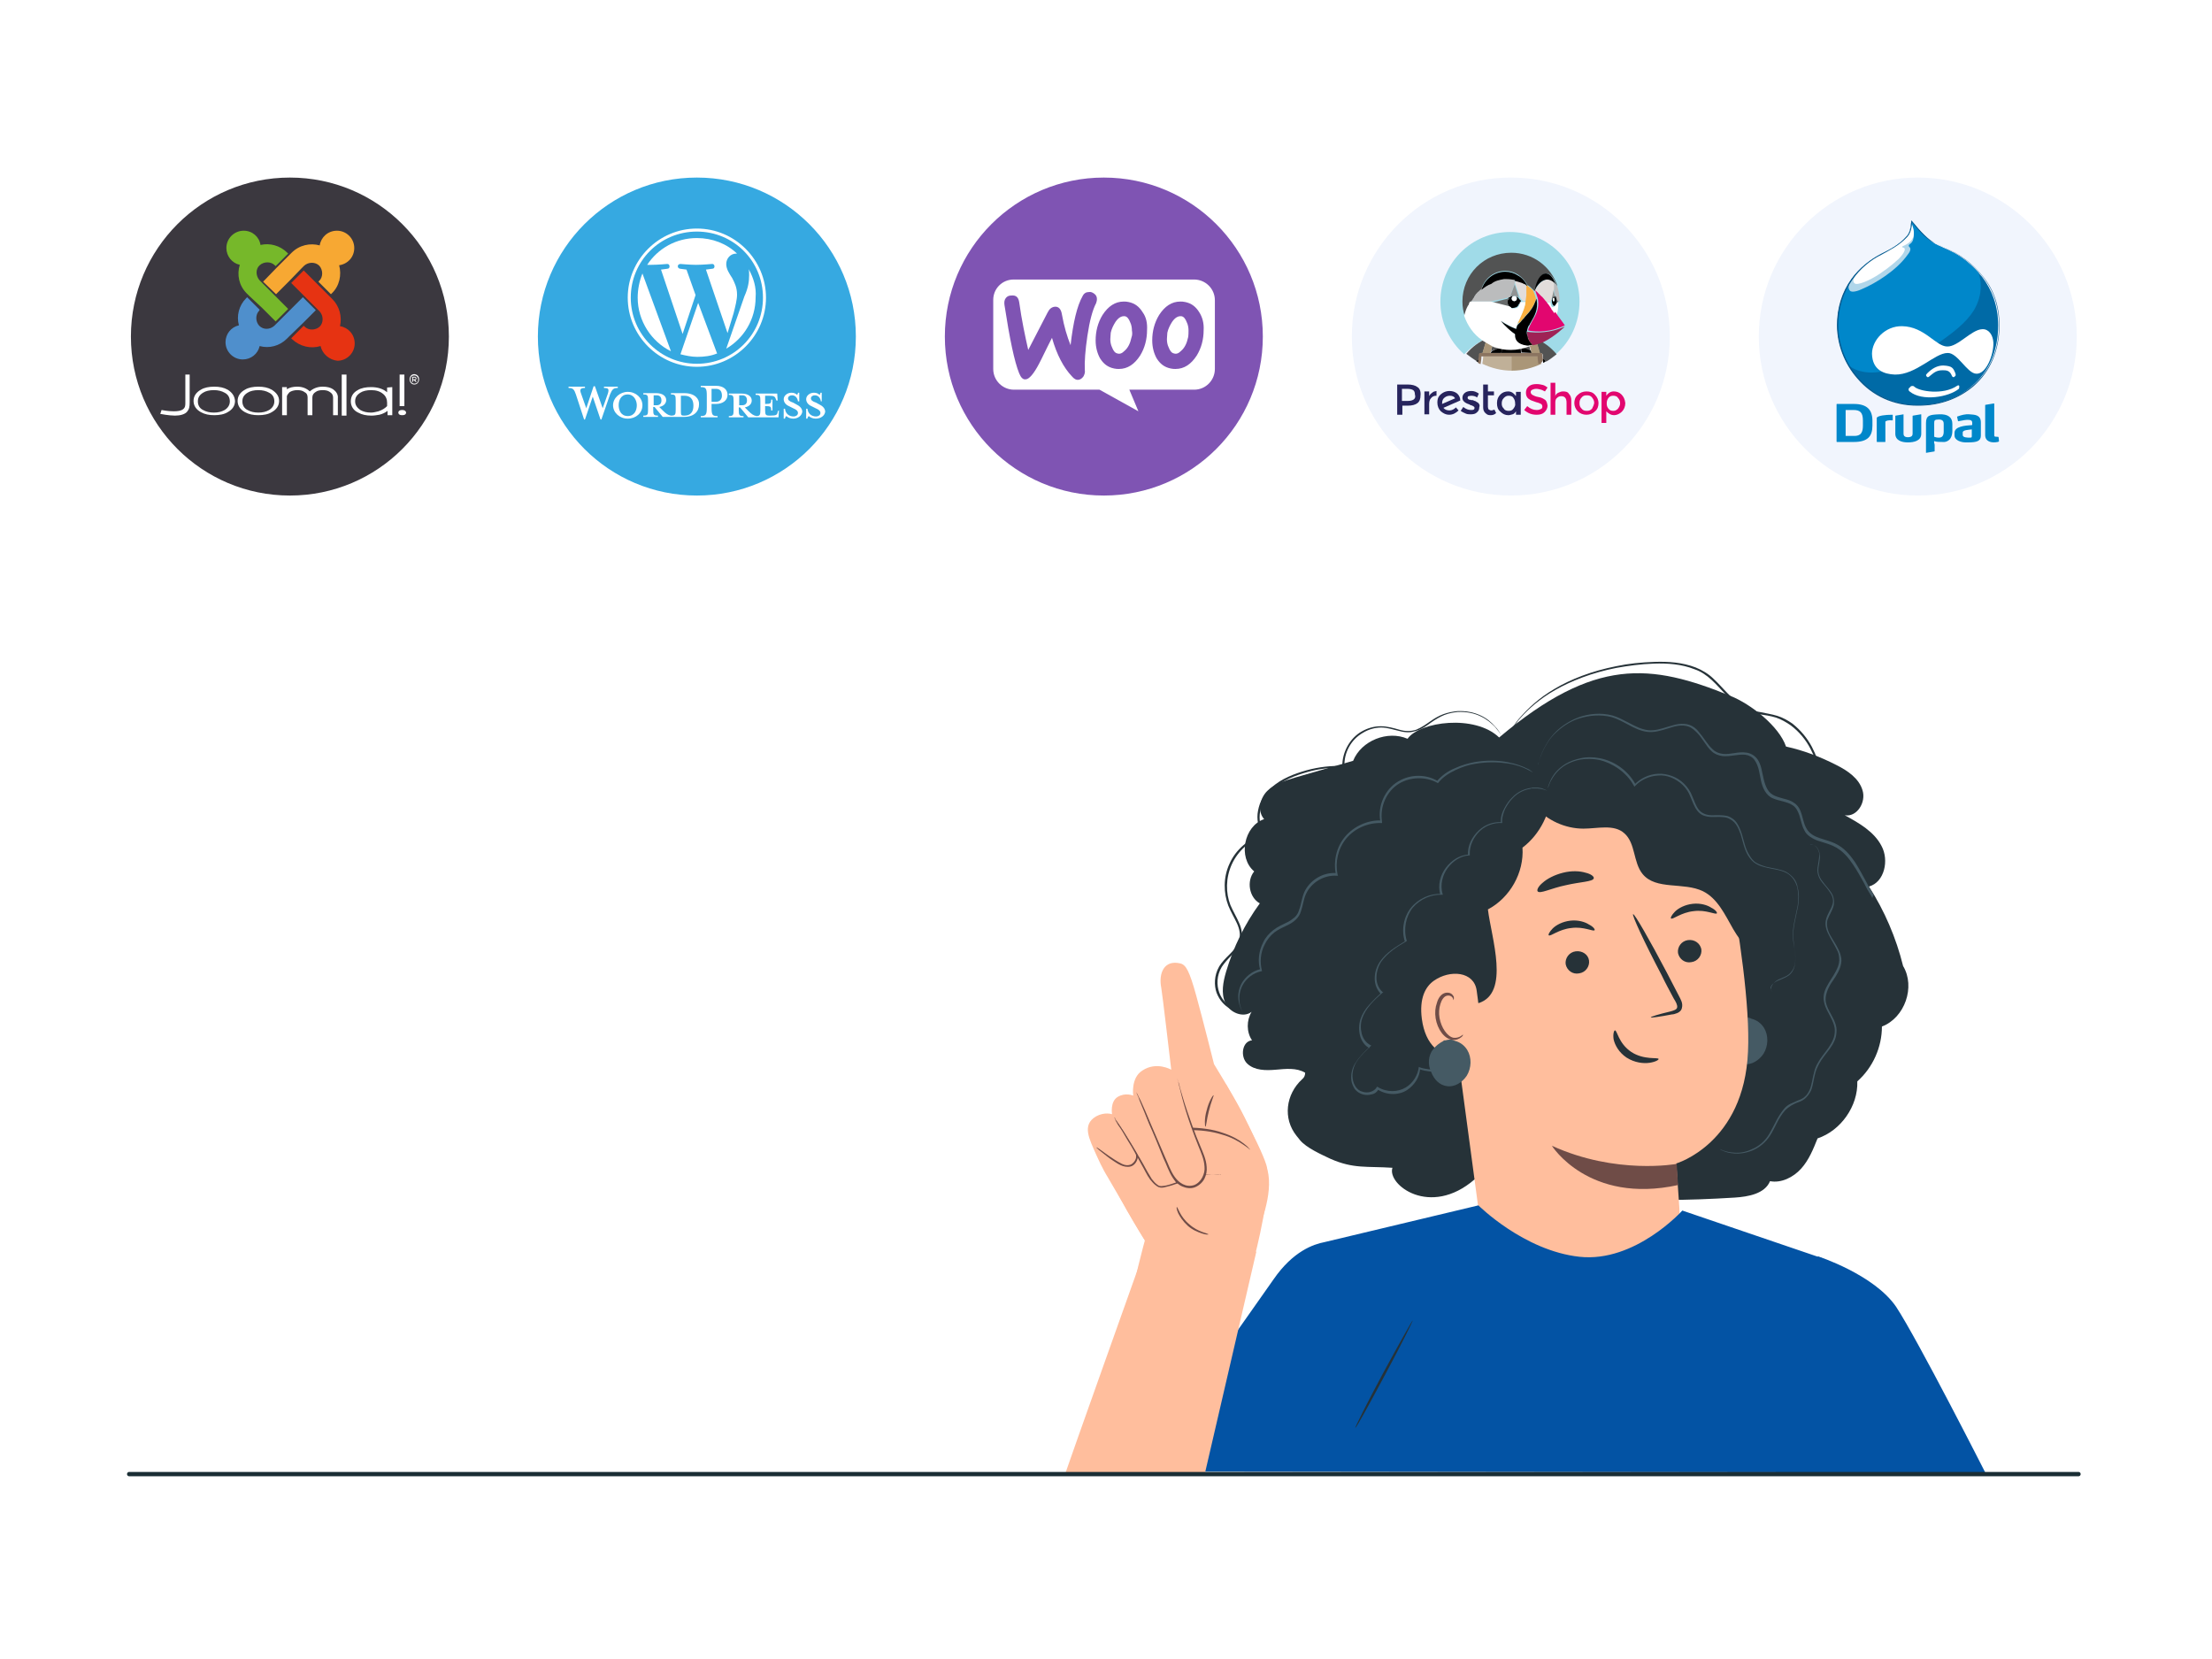 <svg version="1.1" id="Capa_1" xmlns="http://www.w3.org/2000/svg" xmlns:xlink="http://www.w3.org/1999/xlink" x="0" y="0" viewBox="0 0 512 384" style="enable-background:new 0 0 512 384" xml:space="preserve"><style>.st0{fill:#fff}.st1{fill:none}.st2{fill:#263238}.st3{fill:#455a64}.st4{fill:#ffbe9d}.st5{fill:#6f4c47}.st6{fill:#0353a4}.st8{fill:#f1f5fd}.st9{fill:#27245d}.st10{fill:#e2066f}.st12{fill:#525353}.st13{fill:#aa9678}.st14{fill:#c0b098}.st17{fill:#bbbcbd}.st18{fill:#676a6a}.st19{fill:#909393}.st20{fill:#e2dddb}.st21{fill:#fbb040}.st23{fill:#7f54b3}.st26,.st30{fill-rule:evenodd;clip-rule:evenodd;fill:#0087ca}.st30{fill:#fff}</style><path id="Rectángulo_1359_00000051369492282174141210000016675793436799769505_" class="st0" d="M0 0h512v384H0z"/><path id="Rectángulo_1359" class="st1" d="M0 0h512v384H0z"/><path class="st2" d="M347 170.7c-5.6-5.4-18.4-3.7-21.2.3-4.6-2-10.7.4-12.6 5.1l-13.5 3.9c-2.3.7-4.7 1.4-6.4 3.1-1.7 1.7-2.3 4.7-.7 6.5-4.7 1.6-6.1 8.9-2.3 12.1-1.8 2.2-1.2 6 1.3 7.4-3.5 4.8-6.1 10.1-7.8 15.8-.7 2.4-1.2 5-.2 7.2 1 2.3 4.2 3.6 6.1 2.1-1.2 2-1.2 4.7.1 6.6-2.3.2-2.8 3.8-1.1 5.4 1.7 1.6 4.3 1.6 6.6 1.4 2.3-.2 4.8-.5 6.8.7 0 .7-.3 1.2-.7 1.5-3.8 3.5-4.5 9.1-1.3 13.1.3.4.6.7.8 1 1.5 1.8 4.9 3.3 7 4.3 5.4 2.4 8.5 1.7 14.4 2.1-1.3 3.9 8.7 11.6 19 2.7 22 4.4 37.8 5.6 60.2 4.2 3.2-.2 7-.9 8.2-3.8 2.6.5 5.4-.9 7.2-2.9 1.8-2 2.8-4.5 3.8-7 5.4-1.8 9.4-7.5 9.2-13.2 3.6-3.2 5.7-7.9 5.7-12.7 5.3-2 7.8-9.2 4.9-14-1.6-6.5-4.3-12.8-7.9-18.4 3.6-1 4.7-6.1 2.9-9.4-1.7-3.3-5.2-5.3-8.5-7.1 2.8.5 5-3 4.1-5.8-.8-2.7-3.4-4.5-6-5.8-3.7-1.9-7.6-3.4-11.7-4.3-1.6-4.7-8.1-9.8-12.8-11.7-18.6-7.6-31.5-9-53.6 9.6"/><path class="st3" d="M400.4 237.8c.6-.8 1.5-1.5 2.5-2h-.2c.2-.1.4-.1.6-.1.7-.2 1.4-.3 2.1.1 1.2.3 2.2 1 2.9 2.1 1.1 1.8 1 4.2-.1 6-1 1.5-2.8 2.7-4.6 2.4-1.7-.2-3-1.6-3.6-3.2-.8-1.8-.7-3.9.4-5.3z"/><path class="st4" d="M400 202.1c-2.3-12.5-12.4-26.9-24.8-24.1l-37.9 14.5c-3.8.9-6.2 4.4-5.7 8.2l11.2 83.5c1.5 10.9 10.4 19.2 21.3 20 14 1 25.6-10.7 24.6-24.8-.4-5.8-.7-10.1-.7-10.1s15.7-4.6 16.6-25.9c.5-10.5-2-27.5-4.6-41.3z"/><path class="st2" d="M393.8 219.7c.2 1.4-.8 2.8-2.3 3-1.5.3-2.8-.7-3.1-2.1-.2-1.4.8-2.8 2.3-3 1.5-.2 2.8.7 3.1 2.1zM397.4 211.4c-.3.4-2.5-.9-5.4-.5-2.9.3-4.8 2-5.2 1.7-.2-.1.1-.8.9-1.6s2.3-1.6 4.1-1.8c1.8-.2 3.4.3 4.3.9 1 .5 1.4 1.1 1.3 1.3zM367.8 222.3c.2 1.4-.8 2.8-2.3 3-1.5.3-2.8-.7-3.1-2.1-.2-1.4.8-2.8 2.3-3 1.5-.2 2.9.7 3.1 2.1zM369.1 215.3c-.3.4-2.5-.9-5.4-.5-2.9.3-4.8 2-5.2 1.7-.2-.1.1-.8.9-1.6s2.3-1.6 4.1-1.8c1.8-.2 3.4.3 4.3.9 1 .5 1.4 1.1 1.3 1.3zM382.1 235.5c0-.2 1.7-.7 4.6-1.4.7-.2 1.4-.4 1.5-.9.1-.6-.3-1.3-.8-2.1-.9-1.7-1.9-3.5-2.8-5.4-4-7.6-6.9-13.9-6.6-14.1.3-.2 3.8 5.9 7.8 13.5 1 1.9 1.9 3.7 2.8 5.4.4.8 1 1.7.7 2.8-.1.6-.6 1-1.1 1.2-.5.2-.9.3-1.2.3-3.1.6-4.9.8-4.9.7z"/><path class="st5" d="M388.1 269.4s-14 2.6-28.9-4.2c0 0 8.5 13.6 29.2 9.1l-.3-4.9z"/><path class="st2" d="M373.8 238.5c.5-.1.8 3 3.8 5 2.9 1.9 6.2 1.2 6.3 1.6.1.2-.7.7-2.1.9-1.4.2-3.4 0-5.3-1.2-1.8-1.2-2.7-2.9-3-4.2-.2-1.3.1-2.1.3-2.1zM368.9 203.3c-.2.8-3.1.8-6.5 1.6-3.4.7-6 2.1-6.5 1.4-.2-.3.1-1.1 1.2-2 1-.9 2.7-1.8 4.7-2.3 2-.5 3.9-.4 5.2 0 1.3.3 2 .9 1.9 1.3zM395.2 201.6c-.4.7-2.5.3-4.9.5-2.4.2-4.4 1-4.9.3-.2-.3 0-1 .8-1.7s2.2-1.4 3.8-1.5c1.6-.1 3.1.3 4.1.9.9.5 1.3 1.1 1.1 1.5z"/><path class="st2" d="M410.2 211.5c-.4-3.3-1.7-6.5-4.1-8.8-1.3-1.2-3-2.1-4.2-3.5-2.6-2.9-2.6-7.3-3.9-11-1.6-4.8-5.7-8.6-10.6-9.9-4-1.1-8.5-.6-12.3-2.3-2.8-1.2-5.1-3.6-8-4.7-5.7-2.1-11.8 1.2-16.7 4.6-.7 4.2 2.1 7.5 4.9 10.8 2.8 3.2 7 5.1 11.2 5.1 3.3 0 7.1-1.1 9.5 1.1 2.6 2.3 2 6.7 4.2 9.4 3.1 3.8 9.5 1.8 14 4 3.4 1.7 5.1 5.5 7 8.8 1.9 3.3 5 6.7 8.8 6.2.3-3.2.6-6.6.2-9.8z"/><path class="st2" d="M359.1 182.9c-9.6.6-19.1 3-27.7 7.1-2.6 1.2-5.2 2.8-6.6 5.3-1.2 2.2-1.1 4.9-.9 7.4.7 7.9 4.5 17.2 8.1 24.3l10.2 5.2c7.4-2.3 3-15.1 2.2-21.7 5.1-2.7 8.4-8.5 8-14.3 4.1-3.1 6.6-8.2 6.7-13.3z"/><g><path class="st4" d="M341.8 229.3c-.6-4.5-6.2-4.9-9.9-2.3-2 1.4-3.4 4.1-2.8 8.8 1.7 12.7 14 8.4 14 8 0-.2-.5-9.3-1.3-14.5z"/><path class="st5" d="M338.6 239.5c-.1 0-.2.2-.6.4-.3.2-1 .4-1.6.3-1.4-.3-2.8-2.3-3.2-4.6-.2-1.1-.1-2.3.2-3.2.3-1 .8-1.7 1.4-1.9.7-.2 1.2.1 1.4.4.2.3.2.6.2.6s.2-.2.1-.8c-.1-.2-.3-.5-.6-.7-.3-.2-.8-.3-1.3-.2-1 .2-1.7 1.2-2 2.3-.4 1.1-.5 2.3-.3 3.6.4 2.5 2 4.8 3.9 5 .9.1 1.6-.3 2-.6.4-.3.5-.6.4-.6z"/></g><g><path class="st3" d="M331.7 242.9c.6-.8 1.5-1.5 2.5-2h-.2c.2-.1.4-.1.6-.1.7-.2 1.4-.3 2.1.1 1.2.3 2.2 1 2.9 2.1 1.1 1.8 1 4.2-.1 6-1 1.5-2.8 2.7-4.6 2.4-1.7-.2-3-1.6-3.6-3.2-.9-1.8-.7-3.9.4-5.3z"/></g><g><path class="st3" d="M337.6 245v.2c0 .1 0 .3-.1.5-.1.4-.6 1-1.4 1.4-.8.4-1.8.8-3.1.9-.6.1-1.3.1-2.1 0-.7-.1-1.5-.2-2.3-.5l.1-.1c-.1 1.8-1.2 3.7-3 4.9-1.8 1.2-4.6 1.3-6.8-.1l.2-.1c-.3.6-.9 1.1-1.6 1.2-.7.2-1.4.2-2.1 0-.7-.2-1.3-.6-1.8-1.2-.4-.6-.7-1.3-.8-2-.2-1.5.2-3.1 1.1-4.3.8-1.3 2-2.4 3.1-3.5v.3c-1.1-.5-1.9-1.7-2.2-2.9-.3-1.2-.3-2.5.1-3.8.4-1.2 1.1-2.3 2-3.3.9-1 1.8-1.9 2.8-2.8v.3c-1-.9-1.5-2.3-1.5-3.6 0-1.4.4-2.7 1.2-3.9 1.5-2.2 3.8-3.5 5.9-4.8l-.1.2c-.9-2.7-.3-5.8 1.4-7.9 1.7-2.1 4.4-3.3 7-3.2l-.2.2c-.7-2.2 0-4.6 1.3-6.3 1.3-1.7 3.2-2.9 5.2-3l-.1.2c-.2-2.3 1-4.4 2.5-5.8 1.5-1.4 3.4-2 5.2-1.9l-.1.1c-.1-1.2.3-2.4.8-3.3.5-1 1.1-1.8 1.8-2.5 1.3-1.4 2.9-2 4.2-2.2.2 0 .3 0 .5-.1h1.3c.5.1.9.1 1.2.3.3.1.6.2.7.3l.2.1s-.1 0-.3-.1c-.2-.1-.4-.1-.7-.2-.3-.1-.7-.1-1.2-.2H354.7c-.2 0-.3 0-.5.1-1.3.2-2.8.8-4.1 2.2-.7.7-1.2 1.5-1.7 2.4-.4.9-.8 2.1-.7 3.2v.1h-.1c-1.7-.1-3.6.5-5 1.8s-2.5 3.3-2.4 5.5v.2h-.2c-1.9.1-3.7 1.3-4.9 2.9-1.2 1.6-1.8 3.9-1.2 6l.1.2h-.3c-2.4-.1-5 1-6.7 3-1.6 2-2.2 5-1.4 7.6v.1l-.1.1c-2.1 1.2-4.3 2.6-5.8 4.7-.7 1.1-1.1 2.4-1.1 3.7 0 1.3.5 2.5 1.4 3.3l.2.1-.2.1c-2 1.7-3.9 3.6-4.7 5.9-.4 1.2-.4 2.4-.1 3.6.3 1.1 1 2.1 2 2.6l.2.1-.2.2c-1.1 1.1-2.3 2.2-3.1 3.4-.8 1.2-1.2 2.7-1 4.1.2 1.4 1 2.7 2.3 3 1.2.4 2.7 0 3.3-1.1l.1-.1.1.1c2.1 1.3 4.7 1.2 6.5.1 1.8-1.1 2.8-3 3-4.7v-.1l.1.1c.7.3 1.5.4 2.2.5.7.1 1.4.1 2 0 1.3-.1 2.3-.4 3.1-.8.8-.4 1.2-.9 1.4-1.4.4-.1.4-.4.4-.3z"/></g><g><path class="st3" d="M288.1 234.9s-.2-.2-.5-.7c-.3-.5-.7-1.3-.9-2.5-.2-1.1-.1-2.6.7-4.1.8-1.4 2.3-2.8 4.4-3.3l-.1.2c-.6-1.9-.4-4.3.7-6.4.5-1.1 1.3-2 2.3-2.8 1-.8 2.2-1.3 3.4-1.9.6-.3 1.1-.7 1.6-1.1.5-.5.8-1 1-1.7.5-1.3.6-2.7 1.2-4.1 1.2-2.7 4.3-4.7 7.5-4.4l-.2.2c-.6-2.9.1-6.2 2.1-8.6 2.1-2.5 5.3-3.9 8.4-3.8l-.2.2c-.7-3.7 1.2-7.5 4.1-9.2 2.9-1.8 6.6-1.7 9.2-.1h-.2c1.2-1.4 2.7-2.4 4.2-3 1.5-.7 3-1.1 4.5-1.4 2.9-.5 5.5-.4 7.6 0 2.1.4 3.6 1 4.6 1.5.5.2.8.5 1.1.7.2.2.4.3.4.3s-.5-.3-1.5-.8-2.5-1.1-4.6-1.4c-2.1-.3-4.6-.4-7.5.1-1.4.2-2.9.7-4.4 1.4-1.5.7-3 1.6-4.1 3l-.1.1-.1-.1c-2.5-1.4-6.1-1.5-8.9.2-2.8 1.7-4.5 5.3-3.9 8.9v.2h-.2c-3-.1-6.1 1.2-8.1 3.6-1.9 2.3-2.6 5.5-2 8.3l.1.3h-.3c-3-.2-5.9 1.6-7.1 4.2-.6 1.3-.7 2.7-1.2 4.1-.2.7-.6 1.3-1.1 1.8-.5.5-1.1.9-1.7 1.2-1.2.6-2.4 1.1-3.3 1.8-1 .8-1.7 1.7-2.2 2.7-1.1 2-1.2 4.3-.7 6.2v.1h-.1c-2 .4-3.5 1.7-4.3 3.1-.8 1.4-.9 2.8-.8 4 .1 1.1.5 1.9.8 2.5.2.2.4.5.4.5z"/></g><g><path class="st3" d="M410.1 229.5s-.3-.3-.1-1c.1-.3.3-.7.7-1.1.4-.4.9-.7 1.5-.9.6-.3 1.3-.5 1.9-1 .6-.5 1.1-1.3 1.3-2.1.2-.9.2-1.9.1-2.9s-.4-2.1-.5-3.3c-.2-2.4.6-4.9 1.1-7.6.2-1.4.2-2.8-.1-4.2-.4-1.4-1.2-2.7-2.6-3.4-1.4-.7-3-.8-4.6-1.2-.8-.2-1.6-.4-2.4-.9-.7-.4-1.3-1.1-1.8-1.9-.9-1.5-1.2-3.3-1.7-4.9-.3-.8-.6-1.6-1.1-2.3-.5-.7-1.2-1.2-2-1.5-1.1-.3-2.3-.2-3.6-.2-.6 0-1.2-.1-1.8-.3-.6-.2-1.1-.6-1.5-1.1-.8-1-1.1-2.1-1.6-3.2-.4-1.1-1-2-1.8-2.8-1.6-1.5-3.7-2.4-5.7-2.2-2 .1-4 1-5.3 2.4l-.2.2-.1-.2c-1.8-3.3-5.1-5.3-8-6-1.5-.3-3-.3-4.3-.1-1.3.2-2.5.7-3.4 1.2-1.9 1.1-2.9 2.6-3.5 3.7-.3.5-.4 1-.5 1.2-.1.1-.1.2-.1.3 0 .1 0 .1-.1.1v-.1c0-.1.1-.2.1-.3.1-.3.2-.7.5-1.3.5-1.1 1.5-2.6 3.5-3.8 1-.6 2.1-1 3.5-1.3 1.3-.3 2.8-.3 4.4 0 3.1.6 6.4 2.6 8.3 6.1h-.3c1.4-1.4 3.3-2.4 5.5-2.5 2.1-.1 4.4.7 6 2.3.8.8 1.5 1.8 1.9 2.9.5 1.1.8 2.2 1.5 3.1.7.9 1.9 1.3 3 1.3 1.2 0 2.4-.1 3.7.2.9.3 1.7.9 2.2 1.7.5.8.8 1.6 1.1 2.5.5 1.7.8 3.4 1.7 4.8.4.7.9 1.4 1.6 1.8.7.4 1.5.7 2.2.9 1.6.4 3.2.5 4.7 1.2.7.4 1.3.9 1.8 1.5s.8 1.4.9 2.1c.4 1.5.3 3 .1 4.3-.5 2.7-1.3 5.2-1.1 7.6.1 1.2.3 2.3.4 3.3.1 1.1.1 2.1-.1 3-.2.9-.7 1.7-1.4 2.2-.7.5-1.4.7-2 1-.6.2-1.1.5-1.5.8-.4.3-.6.7-.7 1 .1.5.3.9.3.9z"/></g><g><path class="st3" d="M433.4 207.9s-.1-.1-.1-.2c-.1-.2-.2-.4-.4-.7-.4-.6-.9-1.5-1.5-2.7-.7-1.2-1.4-2.6-2.5-4.2-1-1.5-2.4-3.3-4.6-4.3-1.1-.5-2.3-.8-3.5-1.2-.6-.2-1.2-.5-1.8-.9-.6-.4-1.1-.9-1.4-1.6-.7-1.3-.8-2.8-1.4-4.1-.3-.7-.7-1.3-1.4-1.7-.6-.4-1.4-.6-2.1-.8-.8-.2-1.6-.4-2.3-.7-.8-.3-1.4-.9-1.9-1.7-.9-1.5-1-3.2-1.4-4.9-.2-.8-.5-1.6-1-2.3-.5-.7-1.3-1.1-2.1-1.2-1.7-.2-3.5.5-5.3.3-.9-.1-1.9-.5-2.5-1.1-.7-.6-1.2-1.4-1.7-2.1-.5-.7-1-1.5-1.6-2.1-.6-.6-1.2-1.2-2-1.5-1.6-.6-3.3-.1-4.8.4-1.6.5-3.2 1-4.8.8-1.6-.2-3-.9-4.3-1.6-1.3-.7-2.6-1.4-3.9-1.8-2.7-.7-5.3-.4-7.6.3-2.2.7-4 2-5.4 3.3-1.4 1.3-2.2 2.7-2.8 3.9-.6 1.2-.9 2.2-1.1 2.8-.1.3-.2.6-.2.8-.1.2-.1.3-.1.3s0-.1.1-.3c.1-.2.1-.4.2-.8.2-.7.5-1.7 1.1-2.9.6-1.2 1.4-2.6 2.8-4 1.3-1.3 3.2-2.6 5.4-3.4 2.3-.8 5-1.1 7.7-.4 1.4.4 2.6 1.1 4 1.8 1.3.7 2.7 1.4 4.2 1.6 1.5.2 3.1-.3 4.7-.8.8-.2 1.6-.5 2.4-.6.8-.1 1.8-.1 2.6.2.8.3 1.6.9 2.1 1.6.6.7 1.1 1.4 1.6 2.1.5.7 1 1.4 1.7 2 .6.6 1.5.9 2.3 1 1.8.2 3.5-.6 5.4-.3.9.1 1.8.6 2.4 1.3.6.7.9 1.6 1.1 2.4.4 1.7.6 3.4 1.4 4.8.4.7 1 1.2 1.7 1.5.7.3 1.5.5 2.2.7.8.2 1.5.4 2.2.9.7.4 1.2 1.1 1.5 1.8.6 1.4.7 2.9 1.4 4.1.6 1.2 1.9 1.9 3.1 2.3 1.2.4 2.4.7 3.5 1.2 2.2 1 3.6 2.8 4.7 4.4 1 1.6 1.8 3.1 2.4 4.2.6 1.2 1.1 2.1 1.5 2.7.2.3.3.5.4.7-.4.6-.3.7-.3.7z"/></g><g><path class="st3" d="M418.9 195.6s.1 0 .2-.1c.2 0 .4 0 .7.1.6.2 1.3 1 1.4 2.2.1.6 0 1.2-.1 1.9s-.3 1.4-.2 2.2c.1.8.5 1.6 1.1 2.3.5.7 1.2 1.4 1.8 2.3.6.8.9 2.1.6 3.2-.3 1.1-1 2.1-1.4 3.2-.3 1.1 0 2.4.6 3.5s1.4 2.2 2 3.5c.3.6.5 1.3.6 2 .1.7-.1 1.5-.3 2.1-.5 1.4-1.4 2.6-2.2 3.8-.7 1.2-1.3 2.7-1.1 4.1.3 1.5 1.2 2.7 1.9 4.2.3.7.6 1.5.6 2.3 0 .8-.1 1.6-.4 2.3-.6 1.5-1.6 2.6-2.5 3.8-.9 1.2-1.6 2.4-2 3.8-.4 1.4-.5 2.8-1 4.1-.3.6-.7 1.2-1.2 1.7s-1.1.8-1.7 1c-.6.2-1.2.5-1.7.8-.5.3-1 .7-1.4 1.1-.8.9-1.4 1.9-1.9 2.9s-1 2-1.5 2.8c-1.1 1.8-2.7 3-4.2 3.6-1.5.6-3 .8-4.1.7-1.2-.1-2-.3-2.6-.6-.6-.2-.8-.4-.8-.4 0-.1 1.1.7 3.4.8 1.1.1 2.6-.1 4-.8 1.5-.6 3-1.8 4-3.5.5-.9 1-1.8 1.5-2.8.5-1 1.1-2 1.9-3 .4-.5.9-.9 1.5-1.2.6-.3 1.2-.5 1.8-.8.6-.2 1.2-.5 1.6-.9.5-.4.8-1 1.1-1.6.5-1.2.6-2.6 1-4 .3-1.4 1.1-2.7 2-3.9.9-1.2 1.9-2.4 2.4-3.7.3-.7.4-1.4.4-2.2 0-.7-.3-1.5-.6-2.2-.6-1.4-1.6-2.7-1.9-4.3-.2-.8-.1-1.6.1-2.3.2-.7.6-1.4 1-2.1.8-1.3 1.6-2.4 2.1-3.7.2-.6.4-1.3.3-2 0-.7-.2-1.3-.5-1.9-.6-1.2-1.3-2.3-1.9-3.5-.6-1.1-1-2.5-.6-3.7.3-1.2 1.1-2.2 1.4-3.2.4-1 .1-2.1-.5-2.9-.5-.8-1.2-1.6-1.8-2.3-.6-.7-1-1.6-1.1-2.4-.1-.8.1-1.6.2-2.3.1-.7.2-1.3.2-1.9-.1-1.1-.8-1.9-1.3-2.1-.6-.1-.9 0-.9 0z"/></g><g><path class="st2" d="M288.4 234.4h-1c-.7-.1-1.7-.3-2.8-1-1.1-.6-2.3-1.8-3-3.6-.6-1.7-.6-4 .6-6.1.6-1 1.5-1.9 2.4-2.8.9-.9 1.8-1.9 2.2-3.2.4-1.3.1-2.7-.5-4-.6-1.3-1.4-2.6-2-4.1-1.1-2.9-1.2-6.5.3-9.7 1.4-3.2 4.4-5.8 8-6.9l-.1.3c-.6-.8-1.1-1.7-1.3-2.7-.2-1-.2-2 0-3s.5-2 1.1-2.9c.5-.9 1.2-1.7 2-2.4 2.3-2.1 5.3-3.2 8.1-4 2.9-.8 5.8-1.1 8.5-1l-.2.2c-.1-3.4 1.8-6.7 4.5-8.2 1.4-.8 2.9-1.2 4.4-1.2 1.5 0 2.9.4 4.3.8.7.2 1.3.3 2 .3s1.3-.1 1.9-.3c1.2-.5 2.2-1.2 3.2-1.9s2-1.3 3.1-1.7c1.1-.4 2.2-.6 3.2-.7 2.1-.1 3.9.3 5.4 1 1.5.7 2.5 1.6 3.3 2.5.8.8 1.2 1.6 1.5 2.1.3.5.4.8.4.8s-.1-.3-.4-.8c-.3-.5-.8-1.2-1.5-2-.8-.8-1.8-1.7-3.3-2.4-1.4-.7-3.3-1.1-5.3-1-1 .1-2.1.3-3.1.7-1 .4-2 1-3 1.7s-2 1.5-3.3 1.9c-.6.2-1.3.4-2 .4s-1.4-.1-2.1-.3c-1.4-.3-2.7-.8-4.2-.8-1.4 0-2.9.4-4.2 1.2-2.7 1.5-4.5 4.6-4.3 7.9v.2h-.2c-2.7-.1-5.6.2-8.4 1-2.8.8-5.7 1.9-8 3.9-.8.7-1.4 1.5-1.9 2.3-.5.9-.8 1.8-1 2.8-.2 1-.2 2 0 2.9.2.9.6 1.8 1.2 2.5l.2.2-.3.1c-3.5 1-6.3 3.6-7.7 6.7-1.4 3.1-1.4 6.6-.3 9.4.6 1.4 1.4 2.7 2 4.1.6 1.3.9 2.9.5 4.2-.4 1.4-1.4 2.4-2.2 3.3-.9.9-1.7 1.8-2.3 2.7-1.2 2-1.2 4.2-.6 5.9.6 1.7 1.8 2.8 2.8 3.5 1.1.7 2.1.9 2.7 1 .3.2.7.2.7.2z"/></g><g><path class="st2" d="M422.7 186.5s0-.1-.1-.2c0-.2-.1-.4-.1-.7-.1-.6-.3-1.6-.5-2.7-.2-1.2-.5-2.6-.9-4.3-.4-1.6-1.1-3.5-2.1-5.4-1-1.9-2.5-3.8-4.5-5.3-1-.7-2.2-1.4-3.4-1.8-1.3-.4-2.6-.6-4-.8-1.4-.2-2.9-.7-4.1-1.5-1.3-.8-2.4-1.9-3.5-3s-2.1-2.3-3.3-3.4c-1.2-1.1-2.5-2-4-2.5-3-1.2-6.3-1.4-9.3-1.3-3.1.1-6 .5-8.8 1-5.6 1.1-10.4 3-14.1 5.1-3.7 2.1-6.3 4.5-7.9 6.3-.4.5-.8.8-1 1.2-.3.4-.5.7-.7.9-.2.2-.3.4-.4.6l-.2.2s0-.1.1-.2c.1-.2.2-.3.4-.6s.4-.6.7-1c.3-.4.6-.8 1-1.2 1.6-1.8 4.1-4.3 7.9-6.5 3.7-2.2 8.6-4.1 14.2-5.2 2.8-.6 5.8-.9 8.9-1 3.1-.1 6.4.1 9.5 1.3 1.5.6 3 1.5 4.1 2.6 1.2 1.1 2.2 2.3 3.3 3.4 1.1 1.1 2.2 2.2 3.4 2.9 1.2.8 2.6 1.2 4 1.4 1.4.3 2.8.5 4.1.9 1.3.4 2.5 1.1 3.5 1.8 2 1.6 3.5 3.5 4.5 5.4 1 1.9 1.6 3.8 2.1 5.4.4 1.7.7 3.1.9 4.3.2 1.2.3 2.1.4 2.7 0 .3.1.5.1.7-.2.4-.2.5-.2.5z"/></g><g><path class="st6" d="m427.1 340.8-1.6-41.2s-3.1-8.5-4.1-8.5l-32-10.9s-10.9 12.1-23.8 10.7c-12.9-1.4-23.4-11.9-23.4-11.9l-35.6 8.5c-2.6.5-7.3 2.1-11.8 8.6-5 7.2-31.5 44.5-31.5 44.5"/></g><g><path class="st6" d="M420.8 290.8s13 4.2 18.1 11.7c5 7.6 20.6 38.3 20.6 38.3h-34.1l-11.6-39 7-11z"/><path class="st6" d="M426.4 340.6v-1.4c0-.9-.1-2.1-.4-3.7-.6-3.1-1.9-7.2-3.7-11.7-1.8-4.4-3.7-8.4-5.1-11.2-.7-1.4-1.2-2.5-1.6-3.3-.2-.4-.3-.7-.4-.9-.1-.2-.1-.3-.1-.3s.1.1.2.3c.1.2.3.5.5.9.4.8 1 1.9 1.8 3.3 1.4 2.8 3.4 6.7 5.2 11.2 1.8 4.4 3.1 8.6 3.6 11.8.3 1.6.3 2.8.3 3.7 0 .4-.1.8-.1 1-.1.2-.1.3-.2.3z"/></g><g><path class="st4" d="M262.5 299.3c-.7-.6 2.5-12.2 2.5-12.2s-8.4-13.1-8.7-17.3c-.2-4.2 3.3-12.9 3.3-12.9l24.2-5.9s7.8 13.7 9.3 18.6c1.6 4.9-2.7 21.3-2.7 21.3l-4.1 8.4c.1 0-12.3 9.3-23.8 0z"/><path class="st4" d="M256.3 272.3s-1.1-1.7-2.6-5.1c-1.5-3.5-3.4-6.8 0-8.8 2-1.1 3.7-.5 3.7-.5s-.5-2.9 1.3-4 3.6-.3 3.6-.3-.6-4.1 2.1-5.8c3.3-2.2 6.7-.2 6.7-.2s-2.1-18-2.3-18.9c-.7-3.5.7-6.6 4.4-5.7 1.3.3 2.1 1.7 3.7 7.5s4.1 15.8 4.1 15.8 4.3 7 6.3 10.8c2 3.8 6 12.5 6.3 14.8.9 5.9-2.8 13.8-2.8 13.8l-25.8 1.4c-.1 0-7.7-13.1-8.7-14.8z"/><path class="st5" d="M257.9 258.6c.1 0 .8 1 2 2.6.6.9 1.3 1.9 2 2.9.4.6.8 1.1 1.1 1.8.3.7.5 1.5.3 2.3-.2.8-.8 1.6-1.6 1.8-.8.2-1.7 0-2.3-.3-.7-.3-1.2-.7-1.7-1-.5-.3-1-.7-1.4-1-.8-.6-1.5-1.2-1.9-1.5-.4-.4-.7-.6-.6-.6.1-.1 1.1.7 2.8 1.9.9.6 1.9 1.3 3.1 1.9.6.3 1.3.4 1.9.2.6-.2 1.1-.8 1.3-1.4.2-.7 0-1.4-.3-2-.3-.6-.7-1.2-1-1.8-.7-1.1-1.4-2.1-1.9-3-1.2-1.7-1.8-2.7-1.8-2.8zM279 260.8c-.1 0-.3-1.8.3-3.8.5-2.1 1.5-3.6 1.6-3.5.1.1-.6 1.6-1.1 3.7-.5 1.9-.6 3.6-.8 3.6z"/><path class="st4" d="M289.3 266c-2.3-2.2-5.4-3.6-8.6-4.3-3.2-.7-6.5-.6-9.8-.4-2.6.2-5.6.9-6.8 3.1-1.2 2.3.2 5.2 2.6 6.6 2.3 1.3 5.2 1.4 7.9 1.1 2.7-.2 5.4-.7 8.1-.3"/><path class="st5" d="M282.6 271.9s-.7-.1-2-.1-3.2.2-5.5.5c-1.2.1-2.5.2-3.9.2-1.4-.1-2.9-.3-4.3-1s-2.7-2-3.2-3.6c-.3-.8-.4-1.7-.2-2.5.2-.9.7-1.7 1.4-2.3 1.4-1.2 3.3-1.6 5-1.8 1.7-.2 3.3-.3 4.9-.3 3.1 0 6 .4 8.2 1.2 2.2.7 3.9 1.7 4.9 2.5.5.4.9.7 1.1 1 .2.2.4.4.3.4 0 0-.5-.5-1.6-1.2-1-.7-2.7-1.7-4.9-2.3-2.2-.7-5-1.1-8.1-1-1.5 0-3.2.1-4.8.3-1.6.2-3.4.6-4.7 1.7-.6.5-1.1 1.2-1.3 2-.2.8-.1 1.6.2 2.3.5 1.5 1.6 2.6 3 3.3 1.3.7 2.8.9 4.1 1 1.4.1 2.6 0 3.8-.1 2.3-.2 4.2-.4 5.6-.3.7 0 1.2.1 1.5.1.3-.1.5-.1.5 0z"/><path class="st4" d="M258.1 258.9c2.7 3.9 5.1 8.2 7.4 12.3.7 1.2 1.4 2.5 2.6 3.2 1 .6 3.4-.5 4.5-.8l-7.4-16.1"/><path class="st5" d="M265.1 257.5s.3.4.7 1.2c.4.9 1 2 1.6 3.4 1.4 2.9 3.3 6.9 5.4 11.4l.1.3-.3.1c-.8.3-1.7.6-2.6.8-.4.1-.7.2-1.1.2-.2 0-.4 0-.6-.1-.2 0-.4-.2-.6-.3-.6-.4-1.1-1-1.5-1.5-.8-1.1-1.3-2.3-1.9-3.3-1.2-2.1-2.2-4.1-3.2-5.6-.9-1.6-1.7-2.9-2.3-3.7-.5-.9-.8-1.4-.8-1.4s.4.4 1 1.3c.6.8 1.4 2.1 2.4 3.7s2.1 3.5 3.3 5.6c.6 1.1 1.2 2.2 1.9 3.3.4.5.8 1 1.4 1.4.5.4 1.2.2 1.9.1.9-.2 1.7-.5 2.6-.8l-.2.3c-2.1-4.5-3.9-8.6-5.2-11.5-.6-1.4-1.1-2.5-1.5-3.4-.3-1-.5-1.4-.5-1.5z"/><g><path class="st4" d="m263.1 252.8 7.2 17.1c.5 1.2 1 2.4 1.9 3.4.9 1 2.3 1.7 3.6 1.5 1.9-.3 3.1-2.1 3.2-3.9s-.7-3.5-1.3-5.2c-2.1-5.2-3.9-10.5-5.1-16"/><path class="st5" d="M272.5 249.7s.1.2.2.5c.1.4.3.9.4 1.5.4 1.3.9 3.2 1.7 5.5.8 2.3 1.7 5 3 8 .6 1.5 1.4 3.1 1.5 4.9.1.9-.1 1.9-.5 2.7-.4.8-1.2 1.6-2.2 2-1 .4-2.1.2-3-.2-.9-.4-1.6-1.1-2.1-1.9-1-1.5-1.5-3.2-2.2-4.6-1.2-3-2.3-5.7-3.3-7.9-.9-2.2-1.6-4-2.2-5.4-.2-.6-.4-1.1-.6-1.5-.1-.3-.2-.5-.2-.5s.1.2.3.5c.2.4.4.9.7 1.4.6 1.3 1.4 3.1 2.3 5.3 1 2.3 2.1 4.9 3.4 7.9.7 1.5 1.2 3.1 2.2 4.5.5.7 1.1 1.3 1.9 1.7.8.4 1.7.5 2.6.2.8-.3 1.5-1 1.9-1.8.4-.8.6-1.6.5-2.5-.1-1.7-.8-3.2-1.4-4.7-1.2-3-2.2-5.8-2.9-8.1-.7-2.3-1.2-4.3-1.5-5.6-.2-.7-.3-1.2-.3-1.5-.2-.2-.2-.4-.2-.4z"/></g><path class="st4" d="M263.7 292.8s-16.4 46-17.1 48.2h32.3l11.9-51.3-27.1 3.1z"/><g><path class="st5" d="M279.7 285.7c0 .1-.6.1-1.5-.2-.9-.3-2.2-.8-3.3-1.8-1.1-1-1.8-2.1-2.2-2.9-.4-.9-.4-1.4-.3-1.4.2-.1.7 2.2 2.9 4 2 1.8 4.4 2.1 4.4 2.3z"/></g></g><g><path class="st2" d="M327 305.6c.1.1-2.7 5.7-6.4 12.6-3.7 6.9-6.7 12.4-6.9 12.3-.1-.1 2.7-5.7 6.4-12.6 3.7-6.8 6.8-12.3 6.9-12.3z"/></g><path style="fill:none;stroke:#1a2e35;stroke-linecap:round;stroke-linejoin:round;stroke-miterlimit:10" d="M29.9 341.2h451.2"/><g><circle class="st8" cx="349.7" cy="77.9" r="36.8"/><g id="XMLID_141_"><g id="XMLID_142_"><path id="XMLID_160_" class="st9" d="M333.8 93.5v-.2c0-.6.2-1 .6-1.3.4-.3.8-.4 1.2-.4.6 0 1 .2 1.2.6l-3 1.3zm4.2-.8c0-.6-.2-1.1-.7-1.6-.5-.4-1.1-.6-1.8-.6-.4 0-.9.1-1.3.3-.4.2-.8.5-1.1.9s-.4.9-.4 1.5c0 .8.3 1.5.8 2 .6.5 1.2.8 1.9.8.9 0 1.6-.4 2.2-1l-.6-.7c-.4.4-.9.7-1.5.7s-1.1-.2-1.4-.6l3.9-1.7z"/><path id="XMLID_138_" class="st9" d="M331.5 90.9c-.3.2-.6.5-.7.8v-1.1h-1.1v5.3h1.1v-2.3c0-.6.1-1.1.4-1.4.3-.4.7-.6 1.2-.6h.1v-1.1c-.4.1-.7.1-1 .4"/><path id="XMLID_137_" class="st9" d="M342.1 93.2c-.2-.1-.4-.2-.5-.3-.1-.1-.4-.1-.5-.2-.1-.1-.4-.1-.6-.1-.2-.1-.4-.1-.5-.1-.1-.1-.3-.2-.3-.4s.1-.4.2-.4.4-.1.6-.1c.5 0 1 .1 1.4.4l.4-.9c-.6-.4-1.1-.6-1.7-.6-.6 0-1.1.1-1.5.4-.4.3-.6.7-.6 1.2 0 .7.6 1.2 1.6 1.5 0 0 .1 0 .1.1.7.2 1.1.4 1.1.7 0 .2-.1.4-.2.4-.1.1-.4.1-.6.1-.6 0-1.2-.2-1.8-.7l-.6.9c.4.3.7.4 1.1.6s.8.2 1.2.2c.6 0 1.1-.1 1.4-.4.4-.3.6-.7.6-1.2.2-.5 0-.8-.3-1.1"/><path id="XMLID_155_" class="st9" d="M327.3 92.4c-.2.2-.7.4-1.4.4h-1.4V90h1.2c.6 0 1.1.1 1.4.3.3.2.4.6.4 1 .2.6 0 .9-.2 1.1m.8-2.8c-.5-.4-1.3-.6-2.3-.6h-2.4v7h1.2v-2.1h1.2c1 0 1.8-.2 2.3-.6s.7-1 .7-1.8c.1-.9-.2-1.6-.7-1.9"/><path id="XMLID_134_" class="st9" d="M345.2 95c-.2 0-.4-.1-.6-.2-.1-.1-.2-.4-.2-.6v-2.7h1.4v-.9h-1.4V89h-1.1v5.2c0 .6.1 1 .5 1.4.4.4.7.5 1.2.5s.9-.1 1.3-.5l-.4-.8c-.2.1-.5.2-.7.2"/><path id="XMLID_151_" class="st9" d="M350.3 94.6c-.3.4-.6.5-1.1.5-.4 0-.9-.1-1.1-.5-.4-.4-.5-.7-.5-1.2s.1-.9.5-1.3.7-.5 1.1-.5.9.1 1.1.5c.3.4.4.8.4 1.3.1.4-.1.8-.4 1.2m.5-3c-.4-.6-1-1-1.7-1s-1.3.2-1.8.7c-.5.5-.8 1.1-.8 2s.2 1.5.8 2c.5.5 1.1.8 1.8.8.4 0 .6-.1 1-.2s.6-.4.8-.7v.8h1.1v-5.3h-1.1v.9z"/><path id="XMLID_148_" class="st10" d="M368.5 94.6c-.4.4-.7.5-1.2.5s-.9-.1-1.2-.5c-.4-.4-.5-.7-.5-1.3 0-.5.1-.9.5-1.3.3-.4.7-.5 1.2-.5s.9.1 1.2.5c.3.4.5.7.5 1.3-.1.5-.3.9-.5 1.3m-1.3-4c-.8 0-1.5.3-2 .8-.6.5-.8 1.2-.8 1.9s.3 1.4.8 1.9 1.2.8 2 .8 1.5-.3 2-.8c.6-.5.8-1.2.8-1.9s-.3-1.4-.8-1.9c-.5-.6-1.2-.8-2-.8"/><path id="XMLID_145_" class="st10" d="M374.5 94.6c-.4.4-.7.5-1.1.5-.4 0-.8-.1-1.1-.5-.3-.4-.4-.7-.4-1.2s.1-.9.4-1.3c.3-.4.7-.5 1.1-.5.4 0 .9.1 1.1.5.4.4.5.8.5 1.3 0 .4-.2.8-.5 1.2m.8-3.3c-.5-.5-1.1-.7-1.8-.7s-1.3.4-1.7 1v-.9h-1.1v7.2h1.1v-2.7c.6.6 1.1.9 1.8.9.6 0 1.3-.3 1.8-.8s.8-1.2.8-2c-.1-.9-.4-1.5-.9-2"/><path id="XMLID_127_" class="st10" d="M361.8 90.6c-.4 0-.7.1-1.1.3-.4.2-.6.4-.7.8v-3.1h-1.1V96h1.1v-2.8c0-.5.1-.9.4-1.1.3-.3.6-.4 1-.4.8 0 1.2.5 1.2 1.5V96h1.1v-3.3c0-.7-.2-1.2-.6-1.6-.2-.4-.7-.5-1.3-.5"/><path id="XMLID_126_" class="st10" d="M357.7 92.6c-.4-.3-.9-.6-1.6-.7-.7-.1-1.2-.4-1.4-.5s-.4-.4-.4-.6c0-.3.1-.5.4-.6.2-.1.5-.2.9-.2s.7.1 1.1.2c.4.1.6.3.9.4l.6-.9c-.4-.3-.7-.5-1.1-.6s-.9-.2-1.4-.2c-.7 0-1.3.1-1.8.5s-.7.9-.7 1.5.2 1.1.6 1.4c.2.1.4.3.7.4.3.1.6.2 1.1.4.5.1.9.3 1.1.4.2.1.3.4.3.6 0 .3-.1.5-.4.6-.2.1-.5.2-.9.2-.8 0-1.5-.3-2.2-.9l-.7.9c.9.8 1.8 1.1 2.9 1.1.8 0 1.4-.2 1.8-.6s.7-.9.7-1.5c-.1-.6-.2-1-.5-1.3"/></g><path id="XMLID_125_" d="M344.1 78.4c.3-.1.5-.2.8-.4l.9-.3c.4-.1.8-.2 1.1-.3.5-.1 1.1-.2 1.6-.2-.3.9-.6 1.8-1 2.8v.6c.7-.1 1.4-.2 2.2-.2.8 0 1.5.1 2.2.2V80c-.4-.9-.7-1.8-1-2.8.5.1 1.1.1 1.6.2.4.1.8.2 1.1.3l.9.3c.3.1.5.2.8.4 1.8.8 3.5 2 4.8 3.6 3.4-2.9 5.5-7.3 5.5-12.2 0-8.9-7.2-16.1-16.1-16.1-8.9 0-16.1 7.2-16.1 16.1 0 4.8 2.1 9.2 5.5 12.2 1.7-1.7 3.4-2.9 5.2-3.6z" style="fill:#a0dbe8"/><path id="XMLID_124_" class="st12" d="M345.1 81.3c.8-.4 1.6-.6 2.3-.8v-.6c.4-.9.7-1.8 1-2.8-.5.1-1.1.1-1.6.2-.4.1-.8.2-1.1.3l-.9.3 1.1.3-.8 3.1z"/><path id="XMLID_123_" class="st12" d="M342.4 83c0-.3.1-.6.1-.9 0-.2.1-.4.4-.4h.3l1-3.4c-1.8.8-3.5 2-4.8 3.6.8.6 1.6 1.2 2.4 1.7.1-.2.4-.4.6-.6z"/><path id="XMLID_122_" class="st12" d="m355.4 78.4 1 3.4h.3c.2 0 .4.1.4.4 0 .3 0 .6.1.9.2.2.5.4.7.6.9-.5 1.6-1.1 2.4-1.7-1.4-1.7-3.1-2.9-4.9-3.6z"/><path id="XMLID_121_" class="st12" d="m353.5 78.3 1.1-.3-.9-.3c-.4-.1-.8-.2-1.1-.3-.5-.1-1.1-.2-1.6-.2.3.9.6 1.8 1 2.8v.6c.9.1 1.6.4 2.3.8l-.8-3.1z"/><path id="XMLID_120_" d="M349.8 81.7h2.3c-.1-.4-.1-.9-.1-1.2-.7-.1-1.4-.2-2.2-.2-.8 0-1.5.1-2.2.2 0 .4 0 .9-.1 1.2h2.3z"/><path id="XMLID_119_" d="M341.7 83.6c.2.1.4.2.6.4.1-.4.1-.6.1-1-.2.2-.5.4-.7.6z"/><path id="XMLID_118_" d="M345 81.7h2.5c.1-.4.1-.9.1-1.2-.9.1-1.6.4-2.3.8l-.3.4z"/><path id="XMLID_117_" d="M357.1 83c0 .4.1.6.1 1 .2-.1.4-.2.6-.4-.2-.2-.4-.4-.7-.6z"/><path id="XMLID_116_" d="m354.5 81.7-.1-.5c-.8-.4-1.6-.6-2.3-.8 0 .4 0 .9.1 1.2l2.3.1z"/><path id="XMLID_115_" class="st13" d="m345 81.7.1-.5.9-2.9-1.1-.3c-.3.1-.5.2-.8.4l-1 3.4h1.1l.8-.1z"/><path id="XMLID_114_" class="st13" d="m354.4 81.3.1.5h2l-1-3.4c-.3-.1-.5-.2-.8-.4l-1.1.3.8 3z"/><path id="XMLID_113_" class="st14" d="M343.1 82.4s.1 0 0 0z"/><path id="XMLID_112_" class="st14" d="M349.8 82.4h-6.5c0 .6-.1 1.2-.2 1.8 2.1 1 4.4 1.6 6.9 1.6v-3.4h-.2z"/><path id="XMLID_111_" class="st13" d="M356.4 82.4z"/><path id="XMLID_110_" class="st13" d="M356.4 82.4h-6.5v3.4c2.5 0 4.8-.6 6.9-1.6-.3-.5-.4-1.2-.4-1.8z"/><path id="XMLID_108_" d="M357.1 83c0-.3-.1-.6-.1-.9 0-.2-.1-.4-.4-.4h-13.9c-.2 0-.4.1-.4.4 0 .3 0 .6-.1.9 0 .4-.1.6-.1 1l.6.3c.1-.6.2-1.2.2-1.8h13c0 .6.1 1.2.2 1.8l.6-.3c.5-.4.5-.7.4-1z" style="fill:#8b7460"/><path id="XMLID_107_" class="st1" d="M355.2 67.3c.2.6.4 1.1.6 1.8v.2c0-.1 0-.1.1-.3-.3-.5-.5-1.1-.7-1.7z"/><path id="XMLID_106_" class="st1" d="M359.9 71z"/><path id="XMLID_105_" class="st1" d="M359.9 70.8s0 .1 0 0c0 .1 0 0 0 0z"/><path id="XMLID_104_" class="st1" d="M354.7 66.8c-.4-.3-.8-.6-1.1-.9.4.4.7.7 1.1.9z"/><path id="XMLID_103_" class="st1" d="M358.4 70.7z"/><path id="XMLID_102_" class="st1" d="M359.1 71.6z"/><path id="XMLID_101_" class="st1" d="M355.7 69.4v.1-.1z"/><path id="XMLID_100_" class="st1" d="M354.1 75.2c-.2.4-.4.8-.5 1.1.1-.3.2-.6.5-1.1.1-.1.1-.3.2-.4-.1.1-.1.3-.2.4z"/><path id="XMLID_99_" class="st1" d="M355.2 67.3s0-.1 0 0c.1.1.2.1.3.3-.1-.1-.3-.2-.3-.3z"/><path id="XMLID_98_" class="st1" d="M352 69.4z"/><path id="XMLID_97_" class="st1" d="M351.9 69.1z"/><path id="XMLID_96_" class="st1" d="M353 65.7c-.1 0-.1 0 0 0-.1 0-.1 0 0 0z"/><path id="XMLID_95_" class="st1" d="M353 65.7z"/><path id="XMLID_94_" class="st1" d="M353.5 67.1v.1-.1z"/><path id="XMLID_93_" class="st1" d="M351.9 69.3z"/><path id="XMLID_92_" class="st1" d="M359.7 72.4c.1.1.1.1 0 0z"/><path id="XMLID_91_" class="st1" d="M353.5 67.5v.5-.5z"/><path id="XMLID_90_" class="st1" d="M352 69.5z"/><path id="XMLID_89_" class="st1" d="M353.5 66c-.1 0-.2-.1-.4-.2.1 0 .3.2.4.2z"/><path id="XMLID_88_" class="st1" d="M353.1 65.8c-.1 0 0 0 0 0z"/><path id="XMLID_87_" class="st1" d="M353.5 66z"/><path id="XMLID_86_" class="st1" d="M360.3 69.9z"/><path id="XMLID_85_" class="st1" d="M357.7 69.8c0 .1 0 0 0 0z"/><path id="XMLID_84_" class="st1" d="m355.4 67.5.6.6c-.1-.2-.3-.3-.6-.6z"/><path id="XMLID_83_" class="st1" d="M359.6 68.8h.1-.1z"/><path id="XMLID_82_" class="st1" d="M359 69.5c0 .1 0 .1 0 0 0 .1 0 .1 0 0z"/><path id="XMLID_81_" class="st1" d="M359.8 68.8s.1 0 0 0c.1 0 0 0 0 0z"/><path id="XMLID_80_" class="st1" d="M360.1 69z"/><path id="XMLID_79_" class="st1" d="M360.3 69.6z"/><path id="XMLID_78_" class="st1" d="M360.3 70.1z"/><path id="XMLID_77_" class="st1" d="M359.2 69z"/><path id="XMLID_76_" class="st1" d="M359.5 68.8h.1-.1z"/><path id="XMLID_75_" class="st1" d="m356.7 68.8-.3-.3s.2.1.3.3z"/><path id="XMLID_74_" class="st1" d="M359.6 65.3v1.5l-.6 2.6.6-2.6v-1.5z"/><path id="XMLID_73_" class="st1" d="m357.2 69.3-.1-.1.1.1z"/><path id="XMLID_72_" class="st1" d="M360.2 69.4z"/><path id="XMLID_71_" class="st1" d="M359 69.9c0-.1 0-.1 0 0 0-.1 0-.1 0 0z"/><path id="XMLID_70_" class="st1" d="M359.4 68.8s.1 0 0 0z"/><path id="XMLID_69_" class="st1" d="M359.3 68.9c.1 0 0 0 0 0z"/><path id="XMLID_68_" class="st1" d="M360.2 70.3c0 .1 0 .1-.1.1.1.1.1 0 .1-.1z"/><path id="XMLID_67_" class="st1" d="m340.7 69.4.1-.1c-.1 0-.1 0-.1.1z"/><path id="XMLID_66_" class="st1" d="M359.9 68.8c0 .1 0 .1 0 0z"/><path id="XMLID_65_" class="st1" d="M341.1 68.7z"/><path id="XMLID_64_" class="st1" d="M352 69.9c0-.1 0-.1 0 0z"/><path id="XMLID_63_" class="st1" d="M340 70.7c0 .1-.1.1-.1.1 0-.1 0-.1.1-.1z"/><path id="XMLID_62_" class="st1" d="M339.6 71.5z"/><path id="XMLID_61_" class="st1" d="M360.1 65.6z"/><path id="XMLID_60_" class="st1" d="M342.8 66.9z"/><path id="XMLID_59_" class="st1" d="M342.2 67.5z"/><path id="XMLID_58_" class="st1" d="M341.6 68.1c0-.1.1-.1.1-.1s-.1 0-.1.1z"/><path id="XMLID_57_" class="st1" d="m360.2 69.4-.6-2.6.6 2.6z"/><path id="XMLID_56_" class="st1" d="M350.3 71.4c-.1 0-.1-.1 0 0-.1 0-.1 0 0 0z"/><path id="XMLID_55_" class="st1" d="M350.4 71.4s-.1 0 0 0c-.1 0 0 0 0 0z"/><path id="XMLID_54_" class="st1" d="M340.3 70c0 .1-.1.1-.1.2 0-.1 0-.2.1-.2z"/><path id="XMLID_53_" class="st1" d="M349.8 71.2z"/><path id="XMLID_52_" class="st1" d="M350.1 71.3c-.1 0-.1 0 0 0-.1 0-.1 0 0 0z"/><path id="XMLID_51_" class="st1" d="M349.9 71.2z"/><path id="XMLID_50_" class="st1" d="M349.1 70.5z"/><path id="XMLID_49_" class="st1" d="M349.1 69.5z"/><path id="XMLID_48_" class="st1" d="M349.2 69.1z"/><path id="XMLID_47_" class="st1" d="M349.8 68.6z"/><path id="XMLID_46_" class="st1" d="M349.1 69.4z"/><path id="XMLID_45_" class="st1" d="M349.2 69.3z"/><path id="XMLID_44_" class="st1" d="M350.8 68.4z"/><path id="XMLID_43_" class="st1" d="M351.1 68.5z"/><path id="XMLID_42_" class="st1" d="M350 68.5z"/><path id="XMLID_41_" class="st1" d="M350.3 68.4z"/><path id="XMLID_40_" class="st1" d="M352 69.7z"/><path id="XMLID_39_" class="st1" d="M350.5 65s0-.1 0 0c0-.1 0 0 0 0z"/><path id="XMLID_38_" class="st1" d="M350.5 64.9s0-.1 0 0c0-.1 0-.1 0 0z"/><path id="XMLID_37_" class="st1" d="M350.5 64.8z"/><path id="XMLID_36_" class="st1" d="M350.5 65.2v-.1.1z"/><path id="XMLID_35_" class="st1" d="M360.1 70.7z"/><path id="XMLID_34_" class="st1" d="M349.1 69.7z"/><path id="XMLID_33_" class="st1" d="M349.1 70.2z"/><path id="XMLID_32_" class="st1" d="M360.1 70.5s0 .1-.1.1c.1 0 .1-.1.1-.1z"/><path id="XMLID_31_" class="st12" d="M354.4 79.4c-.1-.1-.1-.1-.1-.2-.1.1 0 .1.1.2z"/><path id="XMLID_30_" class="st13" d="m354.7 79.8-.4-.4.4.4z"/><path id="XMLID_29_" class="st0" d="M359.6 65.3z"/><path id="XMLID_28_" class="st0" d="M360.3 69.9z"/><path id="XMLID_27_" class="st17" d="M360.4 66.1c-.1-.2-.3-.4-.4-.5l-.2-.2-.1-.1-.1-.1v1.5l.6 2.6v.1l.4.4h.4v-.1c0-1.2-.2-2.4-.6-3.6.1.1.1.1 0 0z"/><path id="XMLID_26_" class="st17" d="M360.3 69.9z"/><path id="XMLID_25_" class="st18" d="M360.3 69.6V70.2l.4-.4-.4-.4v.2z"/><path d="M360.3 70.1v-.9c-.1-.1-.1-.2-.1-.4 0 0 0-.1-.1-.1l-.1-.1s-.1 0-.1-.1h-.2s-.1 0-.1.1l-.1.1s0 .1-.1.1c-.1.1-.1.2-.1.4 0 .1 0 .1-.1.2V69.7c0 .6.3 1.1.6 1.1.1 0 .1 0 .2-.1 0 0 .1 0 .1-.1l.1-.1s0-.1.1-.1v-.1s0-.1.1-.1v-.1c0-.1 0-.1.1-.1-.2.2-.2.2-.2.1zm-.7-.3c-.1 0-.2-.2-.2-.4s.1-.4.2-.4.2.2.2.4 0 .4-.2.4z"/><ellipse id="XMLID_22_" class="st0" cx="359.6" cy="69.3" rx=".2" ry=".4"/><path id="XMLID_21_" class="st19" d="M359.1 69.4c.1-.1.1-.2.1-.4 0 0 0-.1.1-.1l.1-.1s.1 0 .1-.1h.2s.1 0 .1.1l.1.1s0 .1.1.1c.1.1.1.2.1.4l-.6-2.6-.4 2.6z"/><path d="M352 69.8v-.2c0-.1 0-.1-.1-.1 0-.1 0-.1-.1-.1 0-.1-.1-.1-.1-.1-.1-.1-.1-.2-.3-.4-.1-.1-.3-.2-.5-.3-.1 0-.2-.1-.3-.1h-.6c-.1 0-.2.1-.3.1-.1 0-.1.1-.2.1-.1.1-.1.1-.2.1-.1.1-.2.2-.3.4 0 .1-.1.1-.1.1 0 .1 0 .1-.1.1V70c0 .1.1.2.1.3.1.1.2.4.3.5.1.1.2.2.4.3.1 0 .1.1.1.1.1 0 .1 0 .1.1H350.1c.2 0 .4-.1.6-.1.1-.1.1-.1.3-.1.1-.1.3-.2.4-.4.1-.1.1-.1.1-.3.5-.1.5-.3.5-.6zm-1.5-.1c-.3 0-.6-.3-.6-.6s.3-.6.6-.6.6.3.6.6-.3.6-.6.6z"/><circle id="XMLID_18_" class="st0" cx="350.5" cy="69.1" r=".6"/><path id="XMLID_17_" class="st17" d="m349.5 68.8 1.1-3.2V64.7c-.6-.1-1.2-.2-1.8-.2h-.7c-1.1.1-2.1.4-3.1.8-.8.4-1.6.9-2.3 1.4-.2.1-.4.4-.6.5l-.1.1-.5.5c0 .1-.1.1-.1.1-.1.2-.3.4-.4.6v.1c-.1.2-.3.4-.4.6l-.1.1c-.1.1-.2.4-.3.5h4.8l4.5-1z"/><path id="XMLID_16_" class="st20" d="M353.5 68.4V66c-.1 0-.2-.1-.4-.2l-.1-.1s-.1 0-.1-.1h.1l-.6-.3c-.6-.2-1.3-.4-1.7-.5v.8l1.1 3.2c.1.1.2.2.3.4 0 .1.1.1.1.1 0 .1.1.1.1.1 0 .1 0 .1.1.1v.2h1.3c-.3-.3-.2-.8-.2-1.3 0 .1 0 0 0 0z"/><path id="XMLID_15_" class="st21" d="M355.2 67.3z"/><path id="XMLID_14_" class="st21" d="M352 74.4c.3-.3.6-.6.8-.9.1-.1.3-.4.4-.5 1.1-1.1 1.8-2.2 2.3-3.6V69.1c-.1-.6-.4-1.2-.6-1.8-.1 0-.1-.1-.1-.1l-.4-.4c-.4-.3-.8-.6-1.1-.9v2.5c-.1.5-.1.9-.2 1.4l-.1.7c-.3 1.3-.9 2.4-1.4 3.6-.1.3-.3.6-.4.9v.1c.1-.1.3-.4.4-.4.2 0 .4-.2.4-.3z"/><path id="XMLID_13_" class="st19" d="M349.5 68.8c.1-.1.1-.1.2-.1.1-.1.1-.1.2-.1s.1-.1.3-.1h.6c.1 0 .2.1.3.1.1.1.4.1.5.3l-1-3.1-1.1 3z"/><path id="XMLID_12_" class="st18" d="M349.1 70.5c0-.1-.1-.2-.1-.3v-.6c0-.1 0-.1.1-.1 0-.1.1-.1.1-.1.1-.1.1-.2.3-.4l-4.4 1.1 4.3 1.1c-.1-.4-.2-.6-.3-.7z"/><path id="XMLID_11_" class="st20" d="M359 69.6c0-.1 0-.2.1-.2l.6-2.6v-1.5c-.5-.4-1-.6-1.5-.6-.6 0-1.3.4-1.7.8-.5.5-.9 1.1-1.2 1.7 0 0 0 .1-.1.1.1.1.2.1.3.3l.6.6.3.3.3.3.4.4.1.1c.1.1.3.4.4.5l.1.1h1.3v-.3z"/><path id="XMLID_10_" class="st20" d="M355.2 67.3z"/><path id="XMLID_9_" class="st12" d="m339.6 71.5.3-.6c0-.1.1-.1.1-.1.1-.1.1-.4.2-.5 0-.1.1-.1.1-.2l.1-.1c.1-.1.2-.4.3-.5l.1-.1c.1-.2.2-.4.4-.6v-.1c.1-.2.3-.4.4-.6 0-.1.1-.1.1-.1.1-.1.3-.4.5-.5l.1-.1c.1-.1.4-.4.6-.5.7-2.4 2.9-4.2 5.5-4.2 1.1 0 2.1.3 3 .9.9.6 1.6 1.4 2.1 2.3 0 0 0 .1.1.1.4.2.8.6 1.1.9l.4.4c.1 0 .1.1.1.1s0-.1.1-.1c.4-2.3 1.4-4 2.6-4 .9 0 1.7.9 2.2 2.4.1.1.3.4.4.5v.1-.1c-1.5-4.5-5.7-7.7-10.7-7.7-6.3 0-11.3 5-11.3 11.3 0 1.2.2 2.4.6 3.5.1-.4.1-.6.3-1 0-.3.1-.6.2-.8z"/><path id="XMLID_8_" class="st0" d="m360.6 69.9-.4.4c0 .1 0 .1-.1.1v.1s0 .1-.1.1v.1s0 .1-.1.1l-.1.1s-.1 0-.1.1c-.1 0-.1.1-.2.1-.4 0-.6-.5-.6-1.1h-1.4c.2.3.5.6.7.9l.6.9v.1c.2.3.4.6.6.8l.1.1.6.9c.4-1.1.6-2.3.6-3.5l-.1-.3z"/><path id="XMLID_7_" d="M348.1 64.6h.7c.6 0 1.2.1 1.8.2v.5-.3c.4.1 1.1.3 1.7.5l.6.3h.1s.1 0 .1.1c0 0 .1 0 .1.1.1.1.3.1.4.2 0 0 0-.1-.1-.1-.5-1-1.2-1.8-2.1-2.3-.9-.6-1.9-.9-3-.9-2.6 0-4.8 1.8-5.5 4.2.7-.6 1.4-1.1 2.3-1.4.8-.7 1.8-.9 2.9-1.1z"/><path id="XMLID_6_" class="st1" d="M350.5 65.1v.1"/><path id="XMLID_5_" d="M356.4 65.5c.4-.4 1.1-.8 1.7-.8.5 0 1 .2 1.5.6.1 0 .1.1.1.1l.1.1.2.2c-.5-1.5-1.3-2.4-2.2-2.4-1.2 0-2.2 1.6-2.6 4 .3-.7.7-1.3 1.2-1.8z"/><path id="XMLID_4_" class="st0" d="M345.7 80.3c.1.1.2.1.3.1 1.1.4 2.4.6 3.7.6 1.5 0 2.9-.3 4.2-.8.1 0 .1-.1.2-.1.1-.1.2-.1.4-.1.1-.1.2-.1.3-.1h-.1c-.4.1-.8.1-1.2 0-2.3-.4-2.8-1.4-2.8-2.6-.1-.1-.4-.2-.5-.4-1.8-1.3-2.8-2.7-2.8-2.7s1.4 1.1 3.4 1.8c.1 0 .1 0 .1.1.1-.4.2-.6.3-.9v-.1c.1-.4.2-.6.4-.9.5-1.2 1.1-2.3 1.4-3.6l.1-.7h-1.3c0 .2-.1.4-.1.6-.1.1-.1.2-.1.3-.1.1-.2.3-.4.4-.1.1-.1.1-.3.1-.2.1-.4.1-.6.1H350c-.1 0-.1 0-.1-.1-.1 0-.1-.1-.1-.1-.1-.1-.2-.1-.4-.3l-4.3-1.1h-4.8l-.1.1s-.1.1-.1.2c-.1.1-.1.4-.2.5 0 .1-.1.1-.1.1l-.3.6c-.1.2-.2.5-.3.8-.1.4-.2.6-.3 1 .8 2.3 2.2 4.3 4.1 5.6l.1.1c.4.2.6.4 1 .6.7.4 1.2.7 1.6.9z"/><path id="XMLID_3_" d="M353.5 76.8v.4c0 .2 0 .4.1.6 0 .1.1.2.1.4.1.1.1.4.2.5.1.1.1.3.2.4 0 .1.1.1.1.1l.1.1c.1.1.1.1.1.2l.4.4h.1c.5-.1 1-.2 1.5-.4.3-.1.5-.2.8-.3.1 0 .1-.1.2-.1 2.6-1.3 4.8-3.5 4.8-3.5-3.4 1.5-6.5 1.5-8.7 1.2z" style="fill:#9f2255"/><path id="XMLID_2_" class="st10" d="M359.7 72.4c-.2-.3-.4-.6-.6-.8v-.1l-.6-.9c-.2-.3-.5-.6-.7-.9l-.1-.1c-.1-.1-.3-.4-.4-.5l-.1-.1c-.1-.1-.2-.3-.4-.4l-.3-.3-.3-.3-.6-.6c-.1-.1-.2-.1-.3-.3l.6 1.8c0 .1.1.3.1.4.3 2.1-.4 3.5-1.5 5.3-.1.1-.1.3-.2.4-.2.4-.4.8-.5 1.1 0 .1-.1.2-.1.4 2.1.4 5.3.4 8.5-1.2 0 0-.6-.9-1.6-2.2l-.6-.9c-.2.3-.2.3-.3.2z"/><path id="XMLID_1_" d="m354.7 79.8-.4-.4c-.1-.1-.1-.1-.1-.2l-.1-.1c0-.1-.1-.1-.1-.1-.1-.1-.1-.3-.2-.4-.1-.1-.1-.3-.2-.5 0-.1-.1-.2-.1-.4s-.1-.4-.1-.6v-.4c0-.1.1-.2.1-.4.1-.4.2-.8.5-1.1.1-.1.1-.3.2-.4 1.1-1.8 1.8-3.2 1.5-5.3 0-.1-.1-.3-.1-.4 0 .1 0 .2-.1.3v.1c-.5 1.4-1.2 2.5-2.3 3.6-.1.1-.3.3-.4.5-.3.3-.6.6-.8.9l-.4.4-.4.4-.3.9c-.1 0-.1 0-.1-.1-2.1-.8-3.4-1.8-3.4-1.8s1.1 1.4 2.8 2.7c.1.1.4.2.5.4-.1 1.1.4 2.3 2.8 2.6.5-.1.8-.1 1.2-.2z"/></g></g><g><circle class="st23" cx="255.5" cy="77.9" r="36.8"/><path class="st0" d="M234.6 64.7h41.8c2.6 0 4.8 2.1 4.8 4.8v15.9c0 2.6-2.1 4.8-4.8 4.8h-15l2.1 5-9-5h-19.8c-2.6 0-4.8-2.1-4.8-4.8v-16c0-2.6 2.1-4.7 4.7-4.7z"/><path class="st23" d="M232.8 69c.3-.4.7-.6 1.3-.6 1.1-.1 1.6.4 1.8 1.5.6 4.3 1.4 8 2.1 11.1l4.5-8.7c.4-.8.9-1.2 1.6-1.3.9-.1 1.5.5 1.7 1.8.5 2.8 1.2 5.1 2 7.1.6-5.3 1.5-9.1 2.8-11.4.3-.6.8-.9 1.4-.9.5-.1.9.1 1.3.4.4.3.6.7.6 1.2 0 .4-.1.7-.2 1-.8 1.5-1.5 4.1-2 7.5-.5 3.4-.7 6-.6 8 .1.5-.1 1-.3 1.4-.3.4-.6.7-1.1.8-.6.1-1.1-.2-1.6-.8-1.9-2-3.5-5-4.6-8.9-1.4 2.7-2.3 4.7-3 6-1.2 2.3-2.3 3.6-3.1 3.6-.6.1-1.1-.4-1.5-1.4-1.1-2.7-2.2-8-3.4-15.8-.1-.7 0-1.2.3-1.6zm44.8 3.3c-.8-1.3-1.8-2.1-3.3-2.4-.4-.1-.8-.1-1.1-.1-2 0-3.6 1.1-4.9 3.1-1.1 1.8-1.6 3.8-1.6 5.9 0 1.6.4 3 1 4.1.8 1.3 1.8 2.1 3.3 2.4.4.1.8.1 1.1.1 2 0 3.6-1.1 4.9-3.1 1.1-1.8 1.6-3.8 1.6-5.9.1-1.6-.3-3-1-4.1zm-2.6 5.8c-.3 1.4-.8 2.4-1.6 3.1-.6.6-1.1.8-1.7.6-.5-.1-.9-.6-1.2-1.4-.3-.6-.4-1.3-.4-1.9 0-.5.1-1.1.1-1.5.2-.9.6-1.7 1.1-2.5.7-1 1.4-1.4 2.2-1.3.5.1.9.6 1.2 1.4.3.6.4 1.3.4 1.9 0 .5 0 1.1-.1 1.6zm-10.5-5.8c-.8-1.3-1.8-2.1-3.3-2.4-.4-.1-.8-.1-1.1-.1-2 0-3.6 1.1-4.9 3.1-1.1 1.8-1.6 3.8-1.6 5.9 0 1.6.4 3 1 4.1.8 1.3 1.8 2.1 3.3 2.4.4.1.8.1 1.1.1 2 0 3.6-1.1 4.9-3.1 1.1-1.8 1.6-3.8 1.6-5.9.1-1.6-.2-3-1-4.1zm-2.6 5.8c-.3 1.4-.8 2.4-1.6 3.1-.6.6-1.1.8-1.7.6-.5-.1-.9-.6-1.2-1.4-.3-.6-.4-1.3-.4-1.9 0-.5.1-1.1.1-1.5.2-.9.6-1.7 1.1-2.5.7-1 1.4-1.4 2.2-1.3.5.1.9.6 1.2 1.4.3.6.4 1.3.4 1.9.1.5.1 1.1-.1 1.6z"/></g><g><circle class="st8" cx="443.9" cy="77.9" r="36.8"/><path d="M442.4 51.2c-.1 1.3-.3 2.6-1.1 3.6-1.7 1.9-4 3.1-5.8 4-4.8 2.3-10.2 7.8-10.2 16.5 0 4.2 1.6 8.7 4.7 12.2 3.3 3.7 8.2 6.3 13.9 6.3 5.2 0 9.5-1.7 12.6-4.5 3.8-3.2 6-8 6-14 0-4.4-1.4-8.2-3.7-11.2-4.8-5.8-8.6-6.3-11-7.7-1.7-1-3.3-2.7-5.4-5.2z" style="fill-rule:evenodd;clip-rule:evenodd;fill:#006aa6"/><defs><path id="SVGID_1_" d="M442.4 51.2c-.1 1.3-.3 2.6-1.1 3.6-1.7 1.9-4 3.1-5.8 4-4.8 2.3-10.2 7.8-10.2 16.5 0 4.2 1.6 8.7 4.7 12.2 3.3 3.7 8.2 6.3 13.9 6.3 5.2 0 9.5-1.7 12.6-4.5 3.8-3.2 6-8 6-14 0-4.4-1.4-8.2-3.7-11.2-4.8-5.8-8.6-6.3-11-7.7-1.7-1-3.3-2.7-5.4-5.2z"/></defs><clipPath id="SVGID_00000045605853081719378270000018048792837693672615_"><use xlink:href="#SVGID_1_" style="overflow:visible"/></clipPath><path class="st26" d="M456.6 60.3c2.5 3.8 2.4 7.9.3 11.5-1.8 2.9-4.9 5.3-9 8.1-6 4.2-12.2 7.4-17.3 6-2.5-.6-4.6-2.6-6.5-5.5l-1.6-31.5 21.8-.4 12.3 11.8z" style="clip-path:url(#SVGID_00000045605853081719378270000018048792837693672615_)"/><defs><path id="SVGID_00000034088896198264232250000012301434285323193271_" d="M442.4 51.2c-.1 1.3-.3 2.6-1.1 3.6-1.7 1.9-4 3.1-5.8 4-4.8 2.3-10.2 7.8-10.2 16.5 0 4.2 1.6 8.7 4.7 12.2 3.3 3.7 8.2 6.3 13.9 6.3 5.2 0 9.5-1.7 12.6-4.5 3.8-3.2 6-8 6-14 0-4.4-1.4-8.2-3.7-11.2-4.8-5.8-8.6-6.3-11-7.7-1.7-1-3.3-2.7-5.4-5.2z"/></defs><clipPath id="SVGID_00000023282259310319533880000003866789329322008239_"><use xlink:href="#SVGID_00000034088896198264232250000012301434285323193271_" style="overflow:visible"/></clipPath><g style="clip-path:url(#SVGID_00000023282259310319533880000003866789329322008239_)"><path d="M442.2 51.5c1 1.7 1.1 4.1 0 4.9-.6.4-.4.6-.2.8.4.4.1 1.1-.4 1.7-2.6 3.7-7.5 6.7-10.6 8-.8.4-2.3.9-2.8.4-1.1-1.2.9-3.2 2.1-5l9.3-6.8 2.6-4z" style="fill-rule:evenodd;clip-rule:evenodd;fill:#b0d6ea"/></g><g><defs><path id="SVGID_00000038403246606437322080000002808327207882270629_" d="M442.4 51.2c-.1 1.3-.3 2.6-1.1 3.6-1.7 1.9-4 3.1-5.8 4-4.8 2.3-10.2 7.8-10.2 16.5 0 4.2 1.6 8.7 4.7 12.2 3.3 3.7 8.2 6.3 13.9 6.3 5.2 0 9.5-1.7 12.6-4.5 3.8-3.2 6-8 6-14 0-4.4-1.4-8.2-3.7-11.2-4.8-5.8-8.6-6.3-11-7.7-1.7-1-3.3-2.7-5.4-5.2z"/></defs><clipPath id="SVGID_00000036249575489484007210000012448052012959139734_"><use xlink:href="#SVGID_00000038403246606437322080000002808327207882270629_" style="overflow:visible"/></clipPath><path class="st30" d="M442.2 51c1.3 3 1.2 4.7-1.8 6-.1.1-.3.2.1.3 1.1.2-.4 2-1 2.6-.8.7-1.8 1.7-4.3 3.4s-5.3 2.8-5.9 2.3c-1.2-.9 1.3-3 2.6-5l10.3-9.6z" style="clip-path:url(#SVGID_00000036249575489484007210000012448052012959139734_)"/></g><g><path d="M443.8 93.9c-5.5 0-10.4-2.2-13.9-6.3-3-3.4-4.7-7.9-4.7-12.3 0-4 1.1-7.6 3.3-10.7 1.8-2.5 4.3-4.5 7-5.9 1.6-.8 4.1-2 5.8-4 .9-.9 1-2.3 1.1-3.5V51l.2.2c2.1 2.6 3.7 4.2 5.3 5.1.6.3 1.2.6 1.9.9 2.3 1 5.5 2.3 9.2 6.8 2.5 3 3.8 6.9 3.8 11.3 0 5.8-2.1 10.7-6 14.1-3.4 2.9-7.8 4.5-12.7 4.5h-.3zm-1.2-42.4c-.1 1.2-.3 2.4-1.1 3.3-1.8 2-4.3 3.2-5.9 4.1-2.7 1.3-5.1 3.4-6.8 5.8-2.2 3.1-3.3 6.6-3.3 10.6 0 4.3 1.7 8.8 4.7 12.2 3.5 4 8.4 6.2 13.8 6.2h.1c4.9 0 9.2-1.6 12.6-4.5 3.9-3.3 6-8.2 6-13.9 0-4.3-1.3-8.2-3.7-11.2-3.6-4.4-6.8-5.8-9-6.8-.7-.3-1.4-.6-1.9-.9-2-.8-3.6-2.5-5.5-4.9z" style="fill:#05598e"/></g><g><path class="st30" d="M450.7 80.2c-2.6 0-5.2-4.6-10.4-4.7-3.9-.1-7 3.2-7 6.4.1 3.8 2.8 4.7 5.3 4.8 4.9.1 9.2-5 12.2-5 2.3-.1 4.5 4.7 6.6 4.8 2.3.2 4.1-4.4 4-7.2-.1-1.8-1.1-3.2-2.6-3.1-2.5.1-5.6 4.1-8.1 4zm-4.6 6.2c1.1-1.1 2.3-1.8 3.7-1.8 2.1.1 2.3.6 2.8 1.8.1.3.1.5 0 .6-.1.1-.3.3-.4.3-.2 0-.3-.1-.4-.3-.5-1.3-1.3-1.3-2.2-1.3-1.5 0-2.1.7-3 1.4-.2.2-.4.3-.6.1-.1-.1-.2-.3-.2-.4 0 0 .1-.2.3-.4zm-3 3.1c1.1 1.1 6.7 2 9.9-.2.1-.1.3-.1.4-.1.1.1.1.1.1.2 0 .2 0 .5-.1.6-2.3 1.9-8.5 3-11.4.6-.3-.2-.3-.6-.1-.8.1-.1.3-.2.4-.4.4-.1.6-.1.8.1z"/></g><g><path class="st26" d="M433.4 97.4v1.1c0 2.5-1.1 3.8-4.3 3.8h-3.9c-.1 0-.1-.1-.1-.1v-8.6c0-.1.1-.1.1-.1h3.9c3.1 0 4.3 1.4 4.3 3.9zm28-4-1.8.3c-.1 0-.1.1-.1.1v6.9c0 1.5 1.4 1.9 2.9 1.6.1 0 .1 0 .2-.1.1 0 .1-.1.1-.1l-.1-.9-.1-.1c-.8 0-.9 0-.9-.4v-7.3h-.2zm-9.5 6.3v-1.6c0-1.5-1-2.3-3.1-2.2-2.1.1-3 .2-3 2V104.8h.1l1.8-.3c.1 0 .1-.1.1-.1V103c0-.3-.2-.5-.1-.9.6.2 1.2.2 2 .2.7.1 2.2-.3 2.2-2.6zm-4.2 1.4v-3.2c0-.6.1-.8 1.1-.8s1.1.6 1.1 1v1.8c0 1-.4 1.4-1.1 1.4-.5 0-.8-.1-1.1-.2zm-7.1-5.2-1.8.3c-.1 0-.1.1-.1.1v4.1c0 1.5 1.4 2 2.9 2s3.1-.4 3.1-2v-4.5h-.1l-1.8.3c-.1 0-.1.1-.1.1v4.1c0 .4-.2.8-1.1.8-.8 0-1-.4-1-.8v-4.5zm13.7 4.2v.6c0 .6 1.1.6 1.7.6.4 0 .4-.1.4-.4v-1.5h-.1c-.6.1-2 .1-2 .7zm-1.9.7v-.6c0-1.5 2.4-1.7 4-1.8.1 0 .1-.1.1-.1v-.4c0-.4-.1-.6-.6-.7-.9-.1-1.4.1-2.6.3-.1 0-.1 0-.1-.1l-.2-.9c0-.1 0-.1.1-.1.8-.3 1.8-.6 2.8-.5s2.6 0 2.6 1.9v3c0 1.3-.9 1.6-3 1.6-1.6.1-3.1-.5-3.1-1.6zm-16.1 1.5h-1.8c-.1 0-.1-.1-.1-.1v-5.5c.3-.5 2-.7 3.6-.7.1 0 .1.1.1.1V97.3h-.1c-.9-.1-1.5.1-1.6.3v4.6c0 .1 0 .1-.1.1zm-5.1-3.8v-1.1c0-1.9-.6-2.5-2.2-2.5h-1.8v6h1.8c1.8.1 2.2-.9 2.2-2.4z"/></g></g><g><circle cx="67.1" cy="77.9" r="36.8" style="fill:#3b383f"/><path class="st0" d="M42.9 86.7v6.5c0 .6 0 1.1-.5 1.5s-1.3.5-2.2.5c-1.4 0-2.8-.3-2.8-.3l-.3.9s2 .4 3.4.4c1.2 0 2.3-.3 2.8-.9.5-.6.6-1.1.6-2.2v-6.4h-1M52.7 90.2c-.9-.5-1.9-.7-3.1-.7s-2.3.2-3.1.7c-1.1.6-1.7 1.5-1.7 2.6s.6 2 1.7 2.6c.9.5 1.9.7 3.1.7s2.3-.2 3.1-.7c1.1-.6 1.7-1.5 1.7-2.6-.1-1.1-.6-1.9-1.7-2.6m-.7 4.7c-.7.4-1.5.6-2.5.6s-1.8-.2-2.5-.6c-.8-.4-1.2-1.1-1.2-2 0-.9.4-1.5 1.2-2 .6-.4 1.5-.6 2.5-.6s1.8.2 2.5.6c.8.4 1.2 1.1 1.2 2 0 .8-.4 1.5-1.2 2M62.9 90.2c-.9-.5-1.9-.7-3.1-.7-1.2 0-2.3.2-3.1.7-1.1.6-1.7 1.5-1.7 2.6s.6 2 1.7 2.6c.9.5 1.9.7 3.1.7 1.2 0 2.3-.2 3.1-.7 1.1-.6 1.7-1.5 1.7-2.6s-.6-1.9-1.7-2.6m-.6 4.7c-.7.4-1.5.6-2.5.6s-1.8-.2-2.5-.6c-.8-.4-1.2-1.1-1.2-2 0-.9.4-1.5 1.2-2 .6-.4 1.5-.6 2.5-.6s1.8.2 2.5.6c.8.4 1.2 1.1 1.2 2 0 .8-.4 1.5-1.2 2M77.1 90.1c-.6-.4-1.4-.6-2.4-.6-1.2 0-2.2.4-3 1.1-.7-.7-1.7-1.1-2.9-1.1-1 0-1.8.2-2.4.6v-.5h-1.1v6.5h1.1v-4.4c.1-.3.3-.6.6-.9.4-.3 1.1-.5 1.8-.5.6 0 1.2.1 1.6.4.6.3.8.7.8 1.3v4.1h1.1V92c0-.6.3-1 .8-1.3.4-.3 1-.4 1.6-.4.6 0 1.2.1 1.6.4.5.3.8.7.8 1.3v4.1h1.1v-3.9c.1-.9-.4-1.6-1.1-2.1M79.1 86.7h1.1v9.5h-1.1zM92.5 86.7h1.1V94h-1.1zM89.6 89.7v1.1c-.9-.8-2.2-1.2-3.7-1.2-1.2 0-2.3.2-3.1.7-1.1.6-1.6 1.5-1.6 2.6s.6 2.1 1.7 2.6c.9.5 1.9.7 3.1.7.6 0 1.2-.1 1.8-.2.8-.2 1.4-.5 1.9-.9v1h1.1v-6.5l-1.2.1m-7.4 3.2c0-.9.4-1.5 1.2-2 .6-.4 1.5-.6 2.5-.6 1.2 0 2.1.3 2.8.9.6.5.9 1.2.9 2v.8c-.5.5-1.1.9-2 1.2-.5.1-1.1.3-1.7.3-1 0-1.8-.2-2.5-.6-.7-.5-1.2-1.1-1.2-2M93.1 94.9c-.8 0-.9.4-.9.6 0 .2.1.6.9.6s.9-.4.9-.6c0-.2-.2-.6-.9-.6M97 87.8c0 .6-.4 1.2-1.1 1.2-.7 0-1.1-.6-1.1-1.2s.4-1.2 1.1-1.2c.8.1 1.1.6 1.1 1.2m-2 0c0 .6.4 1 .9 1 .6 0 .9-.4.9-.9 0-.6-.4-1-.9-1-.6 0-.9.4-.9.9zm1.1.2c.4-.1.4-.8-.1-.8h-.6v1.2h.2V88h.2l.4.4h.2v-.1l-.3-.3zm-.1-.6c.3 0 .3.4 0 .4h-.4v-.4h.4z"/><path d="m57.7 68.5-.6-.6c-1.8-1.8-2.3-4.3-1.6-6.6-1.8-.4-3.1-2-3.1-3.9 0-2.2 1.8-4 4-4 2 0 3.6 1.4 3.9 3.3 2.1-.5 4.5.1 6.2 1.8l.2.2-2.9 2.9-.2-.2c-.9-.9-2.5-.9-3.5 0s-.9 2.5 0 3.5l.6.6 2.9 2.9 3.1 3.1-2.9 2.9-3.1-3.1-3-2.8z" style="fill:#76b82a"/><path d="M60.9 65.2 64 62l2.9-2.9.6-.6c1.8-1.8 4.3-2.3 6.5-1.7.3-1.9 1.9-3.4 4-3.4 2.2 0 4 1.8 4 4 0 2.1-1.5 3.7-3.5 4 .6 2.2.1 4.8-1.7 6.5l-.2.2-2.9-2.9.2-.2c.9-.9.9-2.5 0-3.5-.9-.9-2.5-.9-3.5 0l-.6.6L67 65l-3.1 3.1-3-2.9z" style="fill:#f7a833"/><path d="M74.2 80.1c-2.3.7-4.8.1-6.6-1.6l-.2-.2 2.9-2.9.2.2c.9.9 2.5.9 3.5 0 .9-.9.9-2.5 0-3.5l-.6-.6-2.9-2.9-3.1-3.1 2.9-2.9 3.1 3.1 2.9 2.9.6.6c1.7 1.7 2.3 4.1 1.8 6.3 1.9.3 3.4 1.9 3.4 4 0 2.2-1.8 4-4 4-1.9-.2-3.5-1.6-3.9-3.4" style="fill:#e63312"/><path d="M73.1 71.8 70 74.9l-3 2.9-.6.6c-1.7 1.7-4.1 2.3-6.3 1.7-.4 1.8-2 3.1-3.9 3.1-2.2 0-4-1.8-4-4 0-1.9 1.3-3.5 3.1-3.9-.6-2.2 0-4.6 1.7-6.3l.2-.2 2.9 2.9-.1.2c-.9.9-.9 2.5 0 3.5 1 1 2.5.9 3.5 0l.6-.6 2.9-2.9 3.1-3.1 3 3z" style="fill:#4f8fcc"/></g><g><circle cx="161.3" cy="77.9" r="36.8" style="fill:#36a9e1"/><path class="st0" d="M147.6 68.9c0 5.4 3.2 10.2 7.7 12.4l-6.6-18c-.7 1.7-1.1 3.7-1.1 5.6zm23-.7c0-1.7-.6-2.8-1.1-3.8-.7-1.1-1.4-2.1-1.4-3.3 0-1.3 1-2.4 2.3-2.4h.2c-2.4-2.3-5.7-3.6-9.3-3.6-4.8 0-9 2.4-11.5 6.2h.9c1.5 0 3.7-.2 3.7-.2.7-.1.8 1.1.1 1.1 0 0-.7.1-1.5.2l5 14.9 3-9-2.1-5.9c-.7-.1-1.5-.2-1.5-.2-.7-.1-.7-1.1.1-1.1 0 0 2.3.2 3.6.2 1.5 0 3.7-.2 3.7-.2.7-.1.8 1.1.1 1.1 0 0-.7.1-1.5.2l5 14.7 1.4-4.6c.4-1.6.8-3.1.8-4.3zm-9 1.9L157.5 82c1.2.3 2.5.6 3.9.6 1.6 0 3.2-.2 4.6-.8 0-.1-.1-.1-.1-.2l-4.3-11.5zm11.7-7.8c.1.4.1.9.1 1.4 0 1.4-.2 2.9-1.1 4.9l-4.2 12.1c4.1-2.4 6.8-6.8 6.8-11.9.2-2.3-.5-4.5-1.6-6.5z"/><path class="st0" d="M145.3 68.9c0 8.8 7.2 16 16 16s16-7.2 16-16-7.2-16-16-16-16 7.2-16 16zm.7 0c0-8.5 6.8-15.3 15.3-15.3s15.3 6.8 15.3 15.3-6.8 15.3-15.3 15.3c-8.4 0-15.3-6.8-15.3-15.3z"/><g><path class="st0" d="M158.4 91h-3.1v.3c1 0 1.1.2 1.1 1.4v2.1c0 1.2-.1 1.4-1.1 1.4-.7-.1-1.2-.5-1.9-1.2l-.8-.8c1-.2 1.6-.8 1.6-1.6 0-.9-.8-1.6-2.3-1.6h-3v.3c1 0 1.1.2 1.1 1.4v2.1c0 1.2-.1 1.4-1.1 1.4v.3h3.4v-.3c-1 0-1.1-.2-1.1-1.4v-.6h.3l1.9 2.3h4.9c2.4 0 3.5-1.3 3.5-2.9.1-1.3-1-2.6-3.4-2.6zm-7.1 2.8v-2.3h.7c.8 0 1.1.5 1.1 1.2 0 .6-.3 1.1-1.1 1.1h-.7zm7.1 2.4h-.1c-.6 0-.7-.1-.7-.9v-3.7h.8c1.8 0 2.1 1.3 2.1 2.3 0 1-.3 2.3-2.1 2.3zM139.5 94.5l1.2-3.4c.3-1 .2-1.3-.9-1.3v-.3h3.2v.3c-1 0-1.3.3-1.8 1.5l-2 5.8h-.2l-1.8-5.3-1.8 5.3h-.2l-1.9-5.8c-.4-1.2-.7-1.5-1.7-1.5v-.3h3.8v.3c-1 0-1.3.3-.9 1.3l1.2 3.4 1.7-5.1h.3l1.8 5.1zM145.3 96.9c-1.9 0-3.4-1.4-3.4-3.1 0-1.7 1.6-3.1 3.4-3.1 1.9 0 3.4 1.4 3.4 3.1 0 1.8-1.5 3.1-3.4 3.1zm0-5.6c-1.6 0-2.1 1.4-2.1 2.5s.5 2.5 2.1 2.5 2.1-1.4 2.1-2.5c0-1-.6-2.5-2.1-2.5zM166.1 96.3v.3h-3.9v-.3c1.2 0 1.4-.3 1.4-2v-2.7c0-1.7-.2-2-1.4-2v-.3h3.5c1.8 0 2.7.9 2.7 2.1 0 1.2-1 2.1-2.7 2.1h-1v.8c0 1.8.2 2 1.4 2zm-.4-6.3h-1v3h1c1 0 1.4-.7 1.4-1.4 0-1-.4-1.6-1.4-1.6zM180.1 95.1l-.1.3c-.1.6-.3.8-1.6.8h-.3c-.9 0-1-.2-1-1.4V94c1.3 0 1.4.1 1.4 1h.3v-2.5h-.3c0 .9-.1 1-1.4 1v-1.9h.9c1.2 0 1.4.2 1.6.8l.1.3h.3l-.1-1.6h-5v.3c1 0 1.1.2 1.1 1.4v2.1c0 1.1-.1 1.4-.9 1.4-.7-.1-1.2-.5-1.9-1.2l-.8-.8c1-.2 1.6-.8 1.6-1.6 0-.9-.8-1.6-2.3-1.6h-3v.3c1 0 1.1.2 1.1 1.4v2.1c0 1.2-.1 1.4-1.1 1.4v.3h3.4v-.3c-1 0-1.1-.2-1.1-1.4v-.6h.3l1.9 2.3h7l.1-1.6-.2.1zm-9-1.3v-2.3h.7c.8 0 1.1.5 1.1 1.2 0 .6-.3 1.1-1.1 1.1h-.7zM183.6 96.9c-.7 0-1.3-.3-1.6-.6-.1.1-.3.3-.3.6h-.3v-2.3h.3c.1 1.1.9 1.8 2 1.8.5 0 1-.3 1-.8s-.4-.8-1.1-1.1l-1-.5c-.7-.3-1.2-.9-1.2-1.6 0-.8.8-1.5 1.8-1.5.6 0 1 .2 1.3.5.1-.1.2-.3.2-.5h.3v2h-.3c-.1-.8-.6-1.4-1.4-1.4-.5 0-.9.3-.9.7s.3.7 1.2 1l.9.5c.8.4 1.2 1 1.2 1.6-.1.9-1 1.6-2.1 1.6zM188.8 96.9c-.7 0-1.3-.3-1.6-.6-.1.1-.3.3-.3.6h-.3v-2.3h.3c.1 1.1.9 1.8 2 1.8.5 0 1-.3 1-.8s-.4-.8-1.1-1.1l-1-.5c-.7-.3-1.2-.9-1.2-1.6 0-.8.8-1.5 1.8-1.5.6 0 1 .2 1.3.5.1-.1.2-.3.2-.5h.3v2h-.2c-.1-.8-.6-1.4-1.4-1.4-.5 0-.9.3-.9.7s.3.7 1.2 1l.9.5c.8.4 1.2 1 1.2 1.6-.1.9-1 1.6-2.2 1.6z"/></g></g></svg>